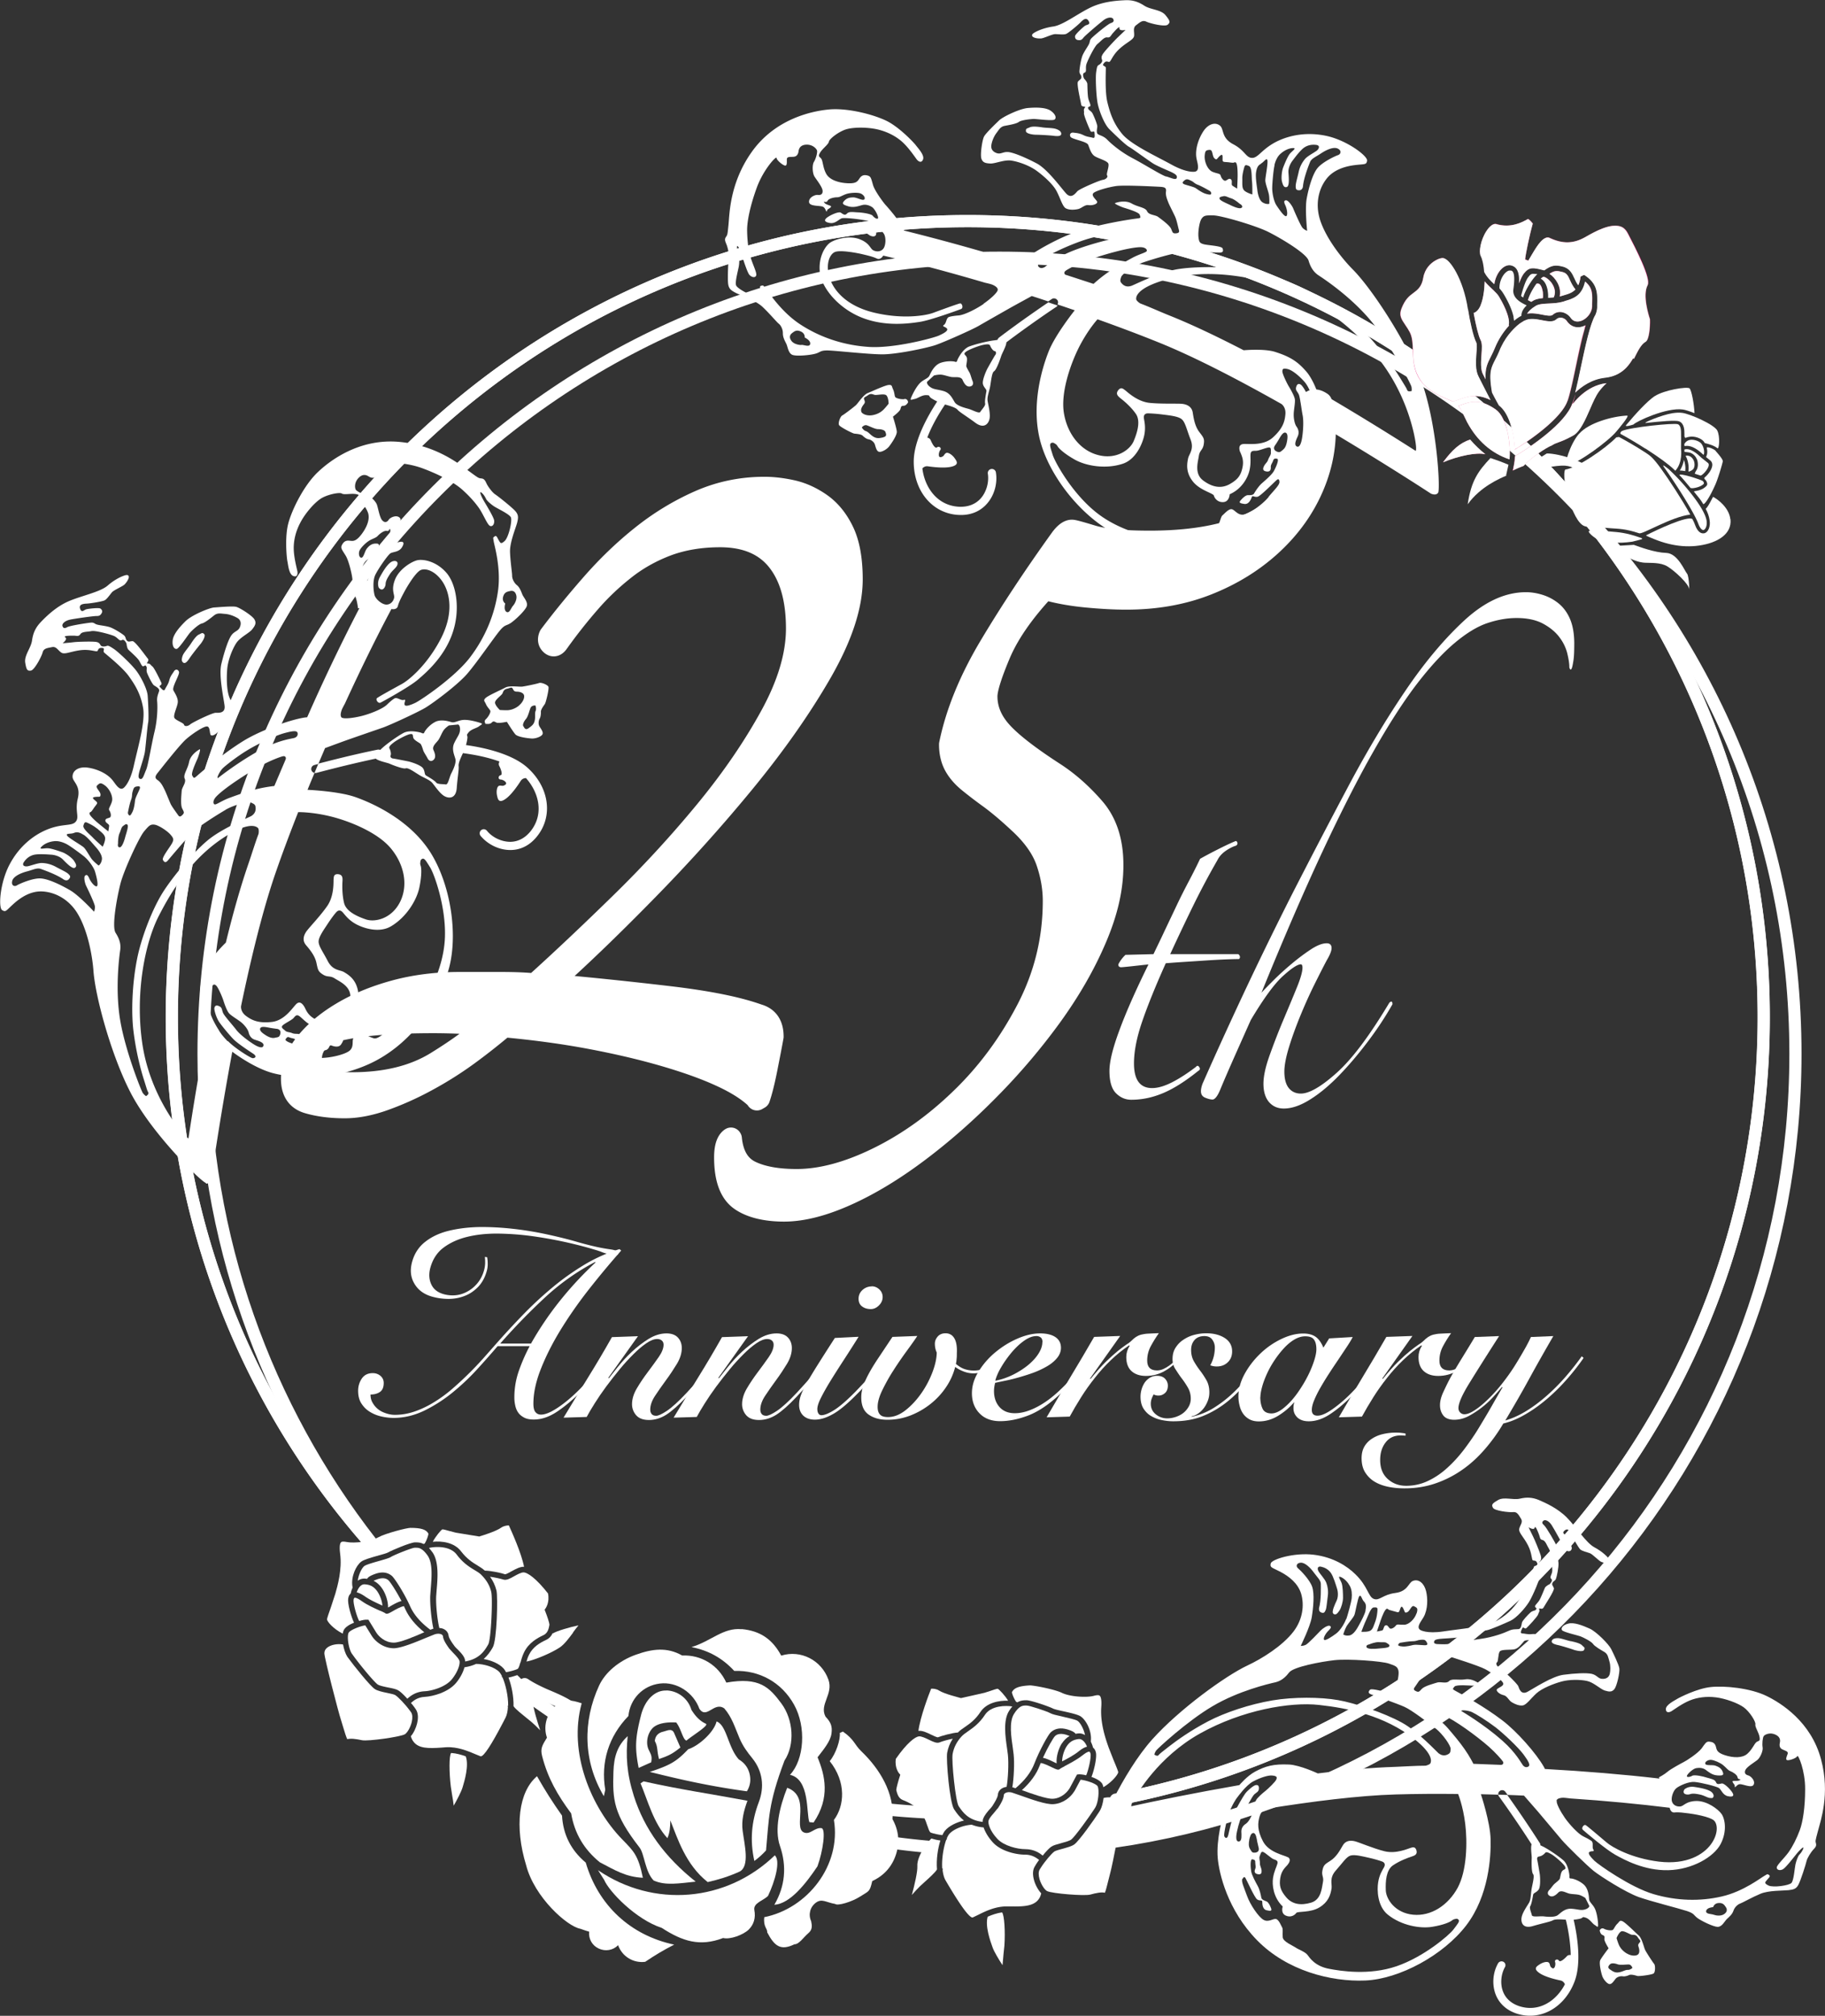 <svg id="_レイヤー_2" data-name="レイヤー 2" xmlns="http://www.w3.org/2000/svg" xmlns:xlink="http://www.w3.org/1999/xlink" viewBox="0 0 156.19 172.48"><rect x="0" y="0" width="156.19" height="172.48" fill="#333333" stroke="none"/><defs><linearGradient id="_新規グラデーションスウォッチ_11" data-name="新規グラデーションスウォッチ 11" x1="1904.76" y1="-173.59" x2="1907.87" y2="-173.59" gradientTransform="rotate(-22.76 1539.401 4350.892)" gradientUnits="userSpaceOnUse"><stop offset="0" stop-color="#e40069"/><stop offset="0" stop-color="#e51473"/><stop offset=".02" stop-color="#e8498e"/><stop offset=".03" stop-color="#ed85ad"/><stop offset=".05" stop-color="#eb75a1"/><stop offset=".08" stop-color="#e85388"/><stop offset=".19" stop-color="#e96192"/><stop offset=".39" stop-color="#ed85ad"/><stop offset=".6" stop-color="#ed85ad"/><stop offset=".72" stop-color="#eb75a1"/><stop offset=".93" stop-color="#e85388"/><stop offset=".95" stop-color="#ea6797"/><stop offset=".97" stop-color="#ed85ad"/><stop offset=".98" stop-color="#eb75a5"/><stop offset=".98" stop-color="#e94e91"/><stop offset="1" stop-color="#e50f70"/><stop offset="1" stop-color="#e40069"/></linearGradient><linearGradient id="_新規グラデーションスウォッチ_11-2" data-name="新規グラデーションスウォッチ 11" x1="1907.73" y1="-181.63" x2="1911.68" y2="-181.63" xlink:href="#_新規グラデーションスウォッチ_11"/><linearGradient id="_新規グラデーションスウォッチ_11-3" data-name="新規グラデーションスウォッチ 11" x1="1907.77" y1="-176.16" x2="1917.47" y2="-176.16" xlink:href="#_新規グラデーションスウォッチ_11"/><linearGradient id="_新規グラデーションスウォッチ_11-4" data-name="新規グラデーションスウォッチ 11" x1="1906.9" y1="-171.61" x2="1917.21" y2="-171.61" xlink:href="#_新規グラデーションスウォッチ_11"/><linearGradient id="_新規グラデーションスウォッチ_11-5" data-name="新規グラデーションスウォッチ 11" x1="1902.53" y1="-182.37" x2="1909.02" y2="-182.37" xlink:href="#_新規グラデーションスウォッチ_11"/><linearGradient id="_新規グラデーションスウォッチ_11-6" data-name="新規グラデーションスウォッチ 11" x1="1911.25" y1="-181.72" x2="1923.99" y2="-181.72" xlink:href="#_新規グラデーションスウォッチ_11"/><linearGradient id="_新規グラデーションスウォッチ_11-7" data-name="新規グラデーションスウォッチ 11" x1="1916.31" y1="-182.87" x2="1917.85" y2="-182.87" xlink:href="#_新規グラデーションスウォッチ_11"/><linearGradient id="_新規グラデーションスウォッチ_11-8" data-name="新規グラデーションスウォッチ 11" x1="1915.43" y1="-182.93" x2="1916.22" y2="-182.93" xlink:href="#_新規グラデーションスウォッチ_11"/><linearGradient id="_新規グラデーションスウォッチ_11-9" data-name="新規グラデーションスウォッチ 11" x1="1913.23" y1="-180.68" x2="1919.09" y2="-180.68" xlink:href="#_新規グラデーションスウォッチ_11"/><linearGradient id="_新規グラデーションスウォッチ_11-10" data-name="新規グラデーションスウォッチ 11" x1="1901.67" y1="-172.68" x2="1905.28" y2="-172.68" xlink:href="#_新規グラデーションスウォッチ_11"/><linearGradient id="_新規グラデーションスウォッチ_11-11" data-name="新規グラデーションスウォッチ 11" x1="1913.75" y1="-182.93" x2="1915.26" y2="-182.93" xlink:href="#_新規グラデーションスウォッチ_11"/><linearGradient id="_新規グラデーションスウォッチ_11-12" data-name="新規グラデーションスウォッチ 11" x1="1909.2" y1="-179.27" x2="1909.88" y2="-179.27" xlink:href="#_新規グラデーションスウォッチ_11"/><linearGradient id="_新規グラデーションスウォッチ_11-13" data-name="新規グラデーションスウォッチ 11" x1="1912.65" y1="-181.07" x2="1912.72" y2="-181.07" xlink:href="#_新規グラデーションスウォッチ_11"/><linearGradient id="_新規グラデーションスウォッチ_11-14" data-name="新規グラデーションスウォッチ 11" x1="1249.69" y1="-169.68" x2="1249.72" y2="-169.68" gradientTransform="scale(-1 1) rotate(22.76 38.51 -3490.868)" xlink:href="#_新規グラデーションスウォッチ_11"/><linearGradient id="_新規グラデーションスウォッチ_11-15" data-name="新規グラデーションスウォッチ 11" x1="1249.43" y1="-169.98" x2="1249.54" y2="-169.98" gradientTransform="scale(-1 1) rotate(22.76 38.51 -3490.868)" xlink:href="#_新規グラデーションスウォッチ_11"/><linearGradient id="_新規グラデーションスウォッチ_11-16" data-name="新規グラデーションスウォッチ 11" x1="1912.01" y1="-182.81" x2="1912.11" y2="-182.81" xlink:href="#_新規グラデーションスウォッチ_11"/><linearGradient id="_新規グラデーションスウォッチ_11-17" data-name="新規グラデーションスウォッチ 11" x1="1912.78" y1="-185.47" x2="1912.95" y2="-185.47" xlink:href="#_新規グラデーションスウォッチ_11"/><linearGradient id="_新規グラデーションスウォッチ_11-18" data-name="新規グラデーションスウォッチ 11" x1="1911.87" y1="-184.17" x2="1912.01" y2="-184.17" xlink:href="#_新規グラデーションスウォッチ_11"/><linearGradient id="_新規グラデーションスウォッチ_11-19" data-name="新規グラデーションスウォッチ 11" x1="1913.05" y1="-185.53" x2="1913.1" y2="-185.53" xlink:href="#_新規グラデーションスウォッチ_11"/><linearGradient id="_新規グラデーションスウォッチ_11-20" data-name="新規グラデーションスウォッチ 11" x1="1915.23" y1="-184.37" x2="1915.35" y2="-184.37" xlink:href="#_新規グラデーションスウォッチ_11"/><linearGradient id="_新規グラデーションスウォッチ_11-21" data-name="新規グラデーションスウォッチ 11" x1="1914.91" y1="-184.53" x2="1914.99" y2="-184.53" xlink:href="#_新規グラデーションスウォッチ_11"/><linearGradient id="_新規グラデーションスウォッチ_11-22" data-name="新規グラデーションスウォッチ 11" x1="1914.83" y1="-184.53" x2="1914.91" y2="-184.53" xlink:href="#_新規グラデーションスウォッチ_11"/><linearGradient id="_新規グラデーションスウォッチ_11-23" data-name="新規グラデーションスウォッチ 11" x1="1914.91" y1="-184.53" x2="1914.91" y2="-184.53" xlink:href="#_新規グラデーションスウォッチ_11"/><linearGradient id="_新規グラデーションスウォッチ_11-24" data-name="新規グラデーションスウォッチ 11" x1="1249.57" y1="-169.78" x2="1249.69" y2="-169.78" gradientTransform="scale(-1 1) rotate(22.76 38.51 -3490.868)" xlink:href="#_新規グラデーションスウォッチ_11"/><linearGradient id="_新規グラデーションスウォッチ_11-25" data-name="新規グラデーションスウォッチ 11" x1="1249.4" y1="-170.07" x2="1249.43" y2="-170.07" gradientTransform="scale(-1 1) rotate(22.76 38.51 -3490.868)" xlink:href="#_新規グラデーションスウォッチ_11"/><style>.cls-27,.cls-9{stroke-width:0}.cls-28{stroke-width:1.83px}.cls-28,.cls-29{stroke:#fff;stroke-linecap:round;stroke-linejoin:round}.cls-27,.cls-28{fill:#fff}.cls-29,.cls-9{fill:none}.cls-29{stroke-width:1.04px}</style></defs><g id="parts1"><g><path class="cls-27" d="M121.52 32.27c-1.34-3.37-4.19-7.65-5.73-9.2-.97-.98-2.34-2.72-2.83-4.31-.4-1.31-.11-2.56.53-3.41.59-.8 1.57-1.11 2.44-1.22.88-.11 1.02-.01 1.07-.39s-1.64-1.68-3.38-2.09c-1.74-.4-3.19-.06-4.12.35-1.46.65-1.78 1.51-2.33 1.51s-.61-.64-1.63-1.17c-1.02-.54-.78-1.27-1.11-1.57-.42-.37-1.04-.15-1.44.46-.37.56-.72 1.46-.6 2.26.06.39.35 1.11-.13 1.2 0 0-.64.14-1.99-.6-1.34-.74-3.48-1.71-4.24-2.64-.76-.93-1.03-1.79-1.26-2.72-.22-.93-.12-2.72-.13-2.92-.01-.2-.37-.13-.18-.38s.29-.15.45-.13.27-.55.9-1.12c.63-.58 1.21-.77 1.25-1.11s-.13-.68.17-.91c.31-.23.54-.47.87-.31.33.16 1.62.47 1.84.26.23-.2.21-.32-.19-.81-.4-.49-1.27-.46-1.81-.81-.54-.35-1.02-.5-1.65-.47-.63.03-1.82.09-2.91.6s-2.41 1.54-3.25 1.65c-.84.12-1.47.42-1.69.58-.22.17-.08.3.06.36.15.06.34.09.58.08.24 0 .95-.37 1.23-.37s.74.07.94-.02c.21-.09 1.01-.76 1.24-1 .23-.24.49-.44.68-.1.19.34-.16.29-.33.42-.18.13-.81.71-.83.86s.03.32.26.35.32-.03.46-.21 1.31-1.18 1.7-1.48c.39-.3.75-.28.84-.12.09.17.04.28-.21.36-.25.08-1.54 1.15-1.68 1.33-.14.17-.08.26-.19.48-.11.22-.35.54-.52.9-.17.37-.29 1.25-.29 1.45.01.2.16.26.17.45 0 .2-.15.21-.29.39-.14.18.23 1.68.27 1.96.04.28.46.1.31.28-.14.18-.04.27-.07.46s.47 1.36.56 1.53c.09.17.32-.07.34.13.01.2.08.52-.14.45-.23-.07-.5-.07-.83-.24-.33-.16-.6-.17-.83-.2s-.37.14-.25.36c.13.21 1.39.39 1.51.68.12.29.24.78.57.98.32.2 1.08.39 1.16.64.08.25-.2.87-.11 1 .1.13-.09.34-.37.38-.28.04-1.99.77-2.18.98-.19.21-.53.67-.97.17-.44-.49-1.58-2.06-2.49-2.55-.91-.48-1.87-.89-2.37-.97s-.69.21-1.07.08c-.37-.13-.49-.38-.46-.65s.18-.72.42-1.04c.24-.32.36-.57.72-.64.36-.07 1-.17 1.22-.34.22-.16 1.01-.25 1.29-.25.27 0 1.58.18 1.76.05.18-.13.1-.45-.32-.75-.43-.3-1.25-.3-1.96-.24s-2.14.75-2.46 1.06c-.32.31-1.14 1.09-1.29 1.38-.16.29-.34 1.56-.23 1.89.11.33.33.4.76.42.43.02 1.18-.34 1.8-.25s1.54.42 2.15.86c.61.44 1.44 1.18 1.74 1.78.31.59.49 1.28.77 1.44.29.16.72.14 1.05.07.32-.07.57-.39.91-.34s.84-.11.71-.33c-.13-.21-.52-.5-.29-.71.23-.2 1.24-.49 1.92-.59.68-.1 3.32.04 3.71.06.39.02.62.05.57.4s.1.68.21.97c.12.29.52 1.05.6 1.26.09.21.21.73.26.94.05.2.14.37-.18.41-.32.03-.31-.04-.45-.38-.15-.33-.86-.83-1.11-1.02-.25-.19-.8-.15-.95-.49-.15-.33-.77-.35-1.32-.66-.54-.31-1.24-.1-1.4-.04-.16.05.47.3.61.36.15.06 1.39.39 1.48.64.08.25.13.28-.2.32-.72.09-2.96.44-4.88 1.03-1.58.48-3.93 1.75-5 2.65l-.14.13a185.81 185.81 0 00-9.98-2.78l.09-.08s-.37-.4-.56-.75c-.19-.34-.89-1.15-1.06-1.33-.17-.18-.93-1.19-1.09-1.72-.16-.53-.17-.73-.43-.81-.26-.08-.5-.07-.69.18-.19.25-.23.51-1.05.47-.82-.04-1.56-.3-1.84-.81s-.28-1.06-.41-1.27c-.13-.21-.33-.16-.12-.53.21-.36.73-.72.76-.95s.87-.89 1.53-1.07c.65-.18 1.83-.17 2.66.03.83.2 1.56.58 2.12 1.09.55.51 1.07 1.29 1.2 1.46.13.18.42.37.55 0 .13-.37-.45-.97-.61-1.19-.16-.22-1.39-1.53-2.48-2.08-1.1-.55-3.36-1.15-4.99-.99-1.46.14-4.58.8-6.59 3.64-1.87 2.64-1.89 5.25-1.98 6.18-.09.93-.09.89-.23 1.1-.15.21-.02.43.06.64.09.21.24.82.19 1.12s-.11 1.86-.05 2.26c.06.4.24.54.67.76.44.22 1.67.63 2.26 1.18.59.55 1.22 1.31 1.4 1.45.18.14.36.48.35.83 0 .35.18.65.3.9s.16.8.53.94c.37.13 1.53.02 1.97-.11.45-.13.39-.3 1.14-.27.74.03 3.24.31 4.49.33 1.25.02 3.88-.54 4.62-.79.74-.25 3.12-1.31 3.68-1.63.55-.32 2.52-1.44 2.86-1.63.34-.19 1.53-.84 1.53-.84l.18-.1c.49.15.95.31 1.41.46.18-.12.29-.19.3-.2.16-.11.38-.06.49.1.07.11.07.25 0 .36.49.16.97.33 1.48.5 0 0-1.65 2.06-2.22 3.49-.57 1.43-1.63 4.83-.63 8.05 1 3.22 3.96 6.62 6.82 7.81 2.86 1.19 6.92 1.62 10.39-.03 3.47-1.64 5.3-4.47 5.88-5.68.74-1.57.88-3.75.88-3.75 5.12 3.02 9.28 5.74 9.35 5.79 0 0 .44.22.63-.07.2-.28-.09-6.2-1.59-9.98zM99.81 15.11c-.45-.14-1.88-1.05-2.91-1.59-1.02-.54-1.82-1.24-2.13-1.56-.31-.32-.61-.36-.79-.47-.18-.1-.09-.45-.07-.64s-.27-.86-.39-1.11c-.12-.25-.31-.28-.37-.41-.06-.13-.05-.16.11-.22.16-.05-.03-.35-.11-.64-.08-.29-.08-1.07-.09-1.27 0-.2-.28-.47-.28-.47s-.21-.42.03-.51c.24-.08.05-.38.18-.76.13-.37.69-1.51.95-1.71s.55-.59.82-.55.29-.15.48-.36.61-.7.57-.43.52.15.52.15l-.68.65c-.22.21-.96 1-1.2 1.32-.24.32-.18.44-.13.61.06.16-.17.37-.3.43-.12.06-.15.21-.21.64s0 1.96.13 2.64c.14.68.57 1.76.98 2.18.41.41 1.41 1.38 1.7 1.53.29.16 1.67 1.18 2.07 1.43.4.25 1.47.68 1.65.78.18.1.44.22.37.45-.07.22-.47 0-.92-.13zM68.58 29.52c-.24 0-.66-.09-.85-.36-.19-.26-.16-.49.06-.66.22-.17.39-.3.76-.13.37.17.32.51.32.51s.51.23.47.54-.52.08-.75.09zM84.19 26c-.61.42-1.62.94-2.14.99q-.51.04-.8.12c-.29.08-.23.51-.45.68-.22.16.06.13.23.31s-.21.4-.67.61c-.46.21-3.88 1.13-6.05.97-2.17-.15-4.15-.83-5.83-1.93-1.68-1.1-2.76-2.86-2.97-3.09-.2-.23-.16-.26-.36-.21-.2.05-.07.23.01.47.08.25.18.38-.3.43-.47.05-1.75-.64-1.86-.93-.12-.29.19-1.34.24-1.69s.04-.82-.02-.94c-.06-.13-.17-.46-.14-.69s.3.4.38.64c.08.25.48 1.56.68 1.78.2.22.51.27.58.04.07-.23-.33-.99-.51-1.64-.18-.65-.26-1.45-.27-2.23 0-.78.26-2.08.83-3.64s1.68-2.74 1.69-2.54c.01.19.47.58.69.65.22.07.19-.25.19-.52 0-.28.34-.19.62-.23.28-.04.36-.3.38-.45s.08-.54.63-.58c.55-.04.89.32.95.49.06.16-.1.73-.26.98s-.14.96.05 1.26c.19.3.66.88.69 1.2.03.32-.18.4-.41.37s-.77.2-.75.6c.02.4.93.29 1.19.41.26.12.27.55.34.36.06-.19.14-.14.32-.31.18-.17-.37-.17-.53-.39-.17-.22.15.06.26-.16.11-.22.59-.31.83-.31s.45-.17.78-.28c.33-.11.92-.14 1.18-.06.27.08.49.38.36.52-.14.14-.6-.16-.92-.17-.31 0-.55.04-.78.28-.23.24-.17.33.32.48.49.15.9-.03 1.19-.1.28-.08.59 0 .84.16.25.15.56.78.53.94s-.31 0-.45-.18c-.13-.18-.94-.29-1.29-.3-.35-.01-.73-.1-.92.1-.19.21-.36.03-.54-.08-.18-.1-.85.19-1.16.42-.31.23-.21.4.25.47s.75-.32 1-.4c.25-.08 1.75.09 2.28.24.53.16 1.14.79 1.33 1.09s.17 1-.06 1.28c-.24.28-.62.26-.88.11-.25-.15-.3-.63-1.19-.95-.89-.32-2.04.02-2.47.31-.43.29-1.04 1.26-.88 2.58.17 1.32 1.6 3.05 3.6 3.84s4.04.5 4.96.36c.92-.14 3.32-1.02 3.53-1.1.21-.09.08-.5-.09-.48-.16.02-1.69.58-2.31.81-.62.23-2.59.57-5.05-.02s-3.52-1.99-3.83-3.05c-.32-1.06 0-1.92.46-2.13.46-.21 1.94.08 2.36.18.42.1.91.21 1.24.37.33.16.55-.25.55-.25 2.66.62 5.65 1.42 8.71 2.32 0 0 .46.1.61.16.15.06.51.23.48.46s-.62.77-1.23 1.19zm24.88-11.87c.09-.38.26-.75.53-.98.27-.24.65-.46 1.04-.48.4-.02-.08.26-.27.51s-.43.84-.56 1.17c-.12.34-.17.92-.09 1.2.08.29.16.53.41.45.25-.08.16-.88.14-1.23-.03-.36.15-.76.34-1.01.19-.25.68-.92 1.03-1.15.34-.22.7-.25 1.01-.21s.27.27.09.45c-.18.17-.81.47-1.05.75-.23.28-.45.64-.55 1.14-.11.49-.25.94-.25 1.18s.03.36.3.36c.28 0 .32-.31.32-.31.06-.74.49-1.81.61-2.11.12-.3.5-.44.93-.73.43-.29 1.06-.59 1.43-.42.36.17.28.47.04.56-.25.08-1.34.59-1.77 1.12-.43.53-.76 1.73-.92 2.61-.16.88.04 2.75.04 2.75s-.22-.07-.39-.25-.73-1.48-.81-1.68c-.09-.21-.41-.69-.61-.68-.2.01-.18.17-.06.42.12.25.24.78.1.92-.14.14-.59-.51-.85-.9s-.38-1.15-.37-1.5c0-.35.1-1.55.2-1.93zm-1.16-.13c.25-.12.47-.52.55-.31.09.21-.17 1.46-.17 1.74 0 .27.23.86.3 1.18.07.32.04.83.04.83s-.24.08-.57-.12c-.32-.2-.43-.81-.46-1.12-.06-.44-.16-1.08-.1-1.46s.16-.6.42-.72zm-1.42.31c.07-.23.15-.21.41-.1.26.12.21.97.25 1.29s.03 1.14.03 1.14-.56-.16-.73-.38c-.17-.22-.12-.53-.13-1.03 0-.28.1-.69.17-.92zm-.22 3.45c-.14.18-.77-.11-.99-.22-.22-.11-.85-.36-.9-.52-.06-.16.1-.18.31-.23.2-.05.38.09.68.18s.72.46.72.46.33.16.19.34zm-2.74-4.93c.28-.04.2.54.41.72.21.19.19.03.46-.21s.23.03.23.31c0 .27.13.18.63.25s.28-.04.47-.01.19.85.19 1.16c0 .31-.04 1.09-.04 1.09s-.25-.15-.4-.25c-.14-.1.02-.39-.12-.53-.14-.14-.27 0-.44.09-.17.09-.4-.21-.45-.42-.05-.2-.29-.16-.7-.33s-.7-.84-.67-1.35c.03-.51.15-.49.43-.53zm-2.26 2.89c-.1-.09-.05-.16.12-.3.18-.13.29-.08.54.04.26.12.28.24.61.36.33.13.95.49.95.49s.15.06.17.22c.01.16-.14.14-.44.06-.3-.08-.66-.33-.87-.48-.21-.15-.97-.29-1.08-.39zm-.1 5.9c.71-.06 2.9-.02 3.21-.01.31 0 .33-.15.25-.36-.09-.21-1.26-.26-1.6-.35-.34-.09-.41-.18-.46-.61-.05-.44.07-1.28.26-1.57.2-.29.36-.3 1.02-.29.66.01 3.59.86 4.69 1.41 1.1.55 3.26 1.84 3.45 2.45.1.34.3.9.84 1.26.54.35 2.86 1.9 4.56 3.98 1.7 2.08 3.35 5.33 3.4 5.54.05.2.02.39.02.39-.12.02-.32.07-.38-.09s-.19-.36-.6-1.03c-.45-.73-1.32-2.03-2.53-3.38-1.12-1.24-2.98-2.73-4.79-3.78-1.64-.94-3.94-1.78-5.54-2.07-1.42-.26-4.25-.37-6.1-.09-1.6.24-3.8 1.36-4.05 1.44-.25.08-.52.08-.76-.15-.24-.23-.19-.34-.11-.6.08-.27 1.08-.98 1.9-1.26.82-.28 2.58-.81 3.3-.86zm4.97 17.04c.08.25.34.64.2 1.32s-.38 1.04-1.11 1.45c-.72.4-1.49.26-2.26-.32-.78-.58-.44-1.59-.37-2.09s.34-.5.42-1-.03-.59-.39-1.07c-.36-.48-.47-1.12-.55-1.64-.08-.52-.49-.7-.87-.75s-1.76.02-2.84-.09c-1.08-.12-1.93-.98-2.08-1.08-.14-.1-.34-.32-.59 0-.24.32-.03.5.21.7.25.19.88.71 1.3 1.32.42.61.13 1.58-.18 2.32-.3.74-1.48 1.63-3.07 1.2-1.58-.42-2.66-1.91-2.92-3.67-.25-1.76.6-4.18 1.35-5.64.76-1.46 1.54-2.3 1.54-2.3 1.85.66 3.63 1.33 5.26 1.99 3.1 1.25 6.87 3.22 10.47 5.25 0 0 .4.25.35.87-.05.62-.21 1.22-1.07 2-.86.78-2.23.5-2.59.57-.36.07-.3.43-.22.67zM89.37 22.87c-.17.09-.37.1-.5-.07-.13-.18.1-.42.79-.87.69-.45 2.28-1.12 3.22-1.42.94-.3 2.11-.52 2.47-.55.36-.03 1.04.15.9.25 0 0-2.29.42-4.36 1.22-1.57.61-2.35 1.35-2.51 1.44zm1.86.66c-.15-.06-.2-.23-.03-.36s.85-.5 1.6-.79c1.41-.54 3.81-1.22 4.8-1.23.37 0 .57.16.55.31s-.63.26-1.31.64c-.68.37-1.4.78-2.05 1.23-.65.45-1.2.96-1.2.96l-2.36-.77zm17.34 19c-.52.63-1.61 1.41-2.13 1.5-.52.08-.76-.42-1.03-.46s-.65.42-.78.52c-.13.1-.18.44-.35.81-.17.37-1.11.39-1.4.46-.28.08-.95.06-1.25.25-.3.19-1.01.72-2.27.5-1-.17-3.59-.67-5.62-2.33-2.04-1.66-3.46-4.25-3.65-4.87-.19-.61-.3-.9-.13-1 .17-.09.31.04.31.04s.15.06.24.23.54.62 1.48 1.15c.94.53 2.62.84 4.1.35 1.15-.38 1.7-1.76 1.84-2.44.14-.68.01-1.17-.03-1.45s.1-.42.34-.42c.23 0 .74.03 1.28.1s1.27.14 1.59.38c.32.24.43.84.77 1.72.35.87-.12 1.27-.2 1.66-.13.61-.15 1.26.42 1.98.6.75 1.74.99 1.79 1.2.05.2.31.59.82.55.51-.04.53-.67.53-.67 1.09-.47 1.59-1.5 1.71-2.11.13-.61.04-1.09.08-1.36s.23-.24.47-.25c.24 0 .78-.24 1.06-.28.28-.04.19.26.21.46 0 .2-.17.37-.24.59-.07.22-.24.32-.35.54-.11.22-.13.41.21.46s.38-.18.37-.38c-.01-.2.13-.34.19-.52.07-.19.11-.22.34-.19s-.11.77-.27 1.06c-.16.29-.7.76-1.01 1.03-.31.27-.57.7-.68.88-.1.18-.41.14-.57.15-.16.02-.39.22-.57.43-.19.21-.08.26.31.32.38.05.56-.39.63-.58.06-.19.23.03.51-.04.28-.08 1.48-1.32 1.65-1.45q.18-.13.21.15c.04.28-.41.68-.93 1.31zm1.24-4.05c-.22.17-.27.27-.53.16s-.31-.32-.16-.53c0 0 .15-.21.3-.47.15-.25.37-.69.6-.62.23.07.17.49.13.72s-.12.57-.34.73zm2.59-.3c-.1.14-.39.26-.32-.24.03-.23.22-1.53.17-2.05-.04-.51-.21-1.56-.31-1.92-.1-.37-.45-.96-.63-1.07-.18-.1-.31-.04-.38.22-.08.27.1.37.22.62s.24 1.33.33 1.77c.09.44.07 1.18-.03 1.88s-.29.94-.5.79c-.22-.15 0-.59.13-.88.12-.3.04-.58-.12-.8-.16-.22-.25-.7-.24-1.05 0-.35.14-1 .1-1.28-.04-.28-.35-.83-.51-1.09-.16-.26-.55-1.06-.56-1.29 0-.24.08-.3.46-.21s.98.57 1.45 1.11c.47.54.81 1.76.81 1.76s.15.33.22 1.21c.07.87-.19 2.4-.28 2.54zm8.76.4c-1.86-1.19-4.96-3.13-8.47-5.17 0 0-.36-1.01-.9-1.63-.71-.81-1.31-1.24-2.66-1.67-.94-.3-2.69-.14-2.69-.14-2.19-1.13-4.35-2.17-6.32-2.96-.83-.33-1.65-.71-2.54-1.05 0 0-.32-.2-.34-.36-.02-.16 0-.86 2.1-1.54 3.3-1.07 6.62-.54 9.15.09 2.53.63 6.33 2.82 9.15 6.12 2.82 3.3 3.45 7.11 3.52 7.67.08.56 0 .64 0 .64z"/><path class="cls-27" d="M89.22 10.9c-.34-.05-.85-.12-1.1 0-.25.12-.32.07-.32.31s.62.32.9.32c.27 0 1.17.05 1.47.09s.58.04.64-.1c.06-.15-.08-.29-.08-.29s-.14-.14-.4-.21c-.27-.08-.77-.07-1.12-.12zm-16.81 8.83c.25.15.63.01 1.09.08s.68.14.86.28c.17.14.7.3.62-.23 0 0-.18-.42-.78-.54-.61-.13-1.11-.2-1.47-.13-.36.07-.56.39-.31.54zm4.99 14.42c-.28.04-.73-.07-.79-.19-.06-.13-.06-.4-.18-.65s-.06-.4-.38-.37c-.32.03-1.41.54-1.78.69-.37.14-.83.86-1.01 1.03-.18.17-1.01.8-1.18.89-.17.09-.37.65-.27.82.09.17 1.15.71 1.3.73s.58.04.72.18c.14.14.35.29.51.31s.44.18.53.43c.08.25.15.61.38.64s.66-.22.85-.47c.19-.25.69-.96.65-1.28-.03-.32-.33-1.26-.33-1.26s.57-.43.63-.62c.07-.19.04-.31.28-.31.24 0 .39-.3.39-.3s-.03-.32-.31-.28zm-3.68 1.08c-.09-.21.07-.46.21-.64.14-.17.08-.26.02-.43-.05-.16.1-.18.33-.34.22-.17.37-.1.55-.04.19.07.88-.15 1.05.07.17.22.17.69.17.69s-.19.25-.38.45c-.19.21-.5.44-.98.53-.48.09-.89-.09-.98-.29zm1.88 2.19c-.32.07-.53.12-.82-.04-.29-.16-.45-.42-.67-.49-.23-.07-.35-.32-.35-.32s.19-.25.42-.18c.23.07.7.33.97.33.28 0 .58.08.63.25.06.16.14.37-.18.44zm9.88-8.51a.44.44 0 00-.12.18c-.08 0-.16.02-.24.03-.48.05-1.53.29-2.15.52-.62.22-1.03 1.15-1.03 1.15s-.03.23-.18.17-.73-.1-1.27.09c-.54.2-.82.82-.94 1.08-.12.26-.48.32-.8.63-.32.31-.65.96-.77 1.26-.12.3.05.16.3.12s.6-.34.99-.33c.39.01.15.06.43.26.14.09.33.2.51.28-.83 1.27-2.01 3.38-2.01 5.15 0 2.54 1.62 4.46 3.86 4.56 1.23.06 1.98-.48 2.39-.94.64-.71.94-1.75.78-2.72a.35.35 0 00-.69.11c.12.75-.12 1.59-.61 2.14-.45.5-1.08.74-1.84.71-1.87-.09-2.95-1.64-3.15-3.28.11-.12.27-.21.47-.18.3.04 1.42.2 2.07.02.65-.18.38-.49.19-.76-.2-.26-.56-.51-.73-.38-.18.13-.12.26-.4.33-.28.08-.21-.42-.07-.6.14-.17-.1-.37-.28-.23-.18.13-.42-.34-.54-.62-.06-.13-.17-.19-.29-.22.33-.86.84-1.82 1.52-2.83.32.09.9.25 1.06.44.2.23.75.54 1.53 1.12.78.58 1.17.05 1.23-.41s-.14-1.2-.18-1.48.09-.65.19-1.07c.1-.42.15-1.31.36-1.44.22-.12.55-1.1.62-1.32.07-.22.43-.84.44-1.15v-.01c2.09-1.58 4.24-3.02 4.27-3.03.05-.03.08-.08.11-.12-.26-.09-.53-.18-.79-.27-.69.47-2.52 1.72-4.25 3.04zm-.3 1.46c-.1.14-.57.98-.67 1.16-.1.18-.46.99-.39 1.32.07.32.33.44.3.63s-.16.84-.11 1.04c.05.2-.31.54-.41.72-.1.18-.68-.17-1.02-.26-.34-.09-.98-.26-1.17-.56-.19-.3-.39-.8-.96-.96-.56-.16-.84-.12-1.16-.36-.32-.24-.25-.43-.25-.43l.59-.54s.37-.1.64-.07.6.16.87.2.8-.08.94.25c.15.34.34.6.63.56.28-.04.31-.27.22-.48-.09-.21-.16-.53-.25-.7-.1-.17-.25-.43-.28-.55-.02-.12.12-.57.03-.78-.09-.21-.32-.24-.09-.44s1.14-.54 1.5-.61c.36-.07.56-.08.61.09.06.16.25.43.37.44s.17.18.07.32zm-67.56 70.9c.35.04.47-.43.47-.43.01-.09.7-5 1.79-10.85 0 0 1.74 1.34 3.4 1.81 1.29.36 4.63.85 8.15-.69 3.52-1.53 5.88-4.87 6.86-7.81.98-2.93.37-7.4-1.4-10.28-1.77-2.87-5.03-4.31-6.48-4.82-1.45-.51-4.09-.62-4.09-.62.2-.5.4-.97.6-1.45a.333.333 0 01-.27-.24c-.05-.19.06-.38.25-.43 0 0 .13-.04.34-.09.19-.44.38-.89.58-1.36l.19-.07s1.27-.47 1.64-.6c.36-.13 2.5-.87 3.11-1.08.6-.21 2.97-1.3 3.64-1.7.67-.4 2.83-2 3.63-2.96.81-.95 2.24-3.03 2.71-3.6.47-.58.56-.43.95-.68.39-.25 1.23-1.05 1.38-1.42.15-.37-.25-.76-.36-1.02-.11-.26-.21-.6-.48-.82-.27-.22-.41-.59-.4-.81 0-.23-.15-1.2-.18-2.01-.03-.81.47-2.01.6-2.48.12-.47.13-.7-.13-1.01-.26-.31-1.48-1.28-1.74-1.45s-.62-.68-.72-.89c-.1-.2-.18-.44-.44-.47-.26-.03-.23 0-.98-.55-.76-.54-2.74-2.24-5.96-2.57-3.46-.36-6.01 1.56-7.07 2.57-1.19 1.12-2.23 3.22-2.54 4.41-.31 1.19-.13 2.97-.07 3.24s.12 1.09.49 1.24c.37.15.4-.2.36-.41-.04-.21-.29-1.12-.31-1.87-.02-.75.17-1.55.58-2.31.4-.76 1.16-1.65 1.73-2.02.57-.37 1.62-.57 1.81-.44s.8-.03 1.22.05c.41.08.24.2.32.44.08.24.49.6.69 1.14.2.54-.09 1.28-.6 1.92-.51.64-.74.49-1.05.48-.31-.02-.47.16-.59.4-.11.25.03.39.32.86.3.47.56 1.7.58 1.95.03.25.17 1.31.3 1.67.13.36.19.91.19.91l.12-.02a165.16 165.16 0 00-4.47 9.34l-.19.02c-1.38.21-3.89 1.15-5.29 2.02-1.71 1.06-3.44 2.53-3.98 3-.25.22-.25.17-.38-.06-.13-.22.44-1.38.49-1.53.05-.15.28-.79.13-.7-.15.09-.77.47-.89 1.09-.12.61-.53 1.09-.37 1.42.15.33-.24.72-.26 1.04-.02.31-.12 1.17.04 1.5.16.33.22.37-.01.59-.23.22-.3.03-.42-.13-.12-.17-.44-.61-.54-.81-.1-.2-.41-1.01-.55-1.28-.14-.28-.3-.61-.59-.8s-.17-.39.08-.69c.24-.3 1.87-2.39 2.4-2.83.52-.45 1.4-1.03 1.71-1.06.3-.04.26.45.34.68.08.24.53-.03.72-.32s.59-.27.86-.46c.27-.2.56-.51.63-.84.07-.32-.33-.91-.58-1.53-.25-.62-.26-1.74-.19-2.48s.43-1.66.77-2.18c.34-.52 1.11-.85 1.37-1.19.27-.34.36-.55.18-.85-.17-.3-1.25-1-1.57-1.07-.32-.07-1.45.03-1.89.06-.44.04-1.91.66-2.42 1.16-.51.5-1.05 1.12-1.11 1.64-.06.52.14.78.35.74.21-.05.93-1.15 1.11-1.36.18-.21.76-.75 1.03-.81.27-.06.77-.47 1.06-.7.29-.23.56-.15.95-.12.4.03.83.22 1.06.36s.34.41.19.77c-.15.37-.49.33-.76.75s-.59 1.42-.83 2.42c-.23 1 .2 2.9.28 3.55.08.66-.49.61-.77.61s-1.96.81-2.17.99c-.21.18-.49.19-.53.03-.03-.16-.69-.36-.82-.58-.13-.22.23-.92.28-1.29.06-.38-.22-.79-.37-1.07-.14-.28.55-1.35.48-1.58-.08-.24-.31-.25-.43-.05s-.31.4-.4.76c-.09.36-.27.56-.37.78-.1.22-.29-.05-.43-.19s.19-.15.13-.34c-.07-.18-.62-1.32-.78-1.43s-.16-.24-.39-.25c-.23 0 .18-.21 0-.42s-1.07-1.48-1.3-1.49c-.23 0-.34.1-.48-.04-.14-.14-.09-.29-.23-.43s-.89-.62-1.28-.74c-.39-.11-.79-.14-1.02-.2-.24-.06-.26-.17-.48-.18-.23 0-1.88.26-2.1.39-.23.13-.34.1-.41-.08-.07-.18.16-.45.64-.56.48-.1 2.01-.31 2.23-.31.22 0 .33-.01.46-.21s.04-.34-.09-.43-.98.01-1.19.06c-.21.05-.4.34-.54-.03-.13-.36.19-.43.52-.45.33-.01 1.36-.18 1.57-.28.2-.1.46-.49.64-.7.18-.2.93-.5 1.09-.68.16-.17.26-.34.32-.49.05-.15.04-.34-.23-.29-.27.06-.91.33-1.55.89s-2.28.88-3.38 1.36c-1.1.49-1.93 1.33-2.37 1.79-.43.46-.64.92-.73 1.56-.09.64-.68 1.27-.58 1.89.1.62.18.72.48.68.3-.03.92-1.2 1.01-1.56.09-.36.43-.37.8-.45.37-.08.51.28.8.47s.82-.11 1.66-.21c.85-.1 1.36.19 1.44.06s.08-.27.39-.25c.31.02.03.25.17.39s1.55 1.24 2.11 2.02c.56.78 1.03 1.55 1.23 2.74.2 1.19-.47 3.44-.8 4.93-.33 1.5-.86 1.89-.86 1.89-.38.31-.73-.39-.99-.69-.52-.62-1.44-.95-2.1-1.04-.72-.1-1.3.22-1.29.78 0 .44.72.74.45 1.86-.27 1.12.17 1.59-.19 2-.36.41-1.21.09-2.67.76-.93.43-2.13 1.29-2.97 2.87-.84 1.58-.98 3.71-.65 3.92s.34.04 1-.55c.66-.59 1.53-1.12 2.52-1.04 1.06.08 2.19.68 2.91 1.84.88 1.42 1.29 3.6 1.39 4.97.16 2.18 1.5 7.15 3.16 10.37 1.86 3.61 6.13 7.72 6.47 7.76zM12 66.66c-.22-.1-.13-.36-.09-.57.04-.2.42-1.29.49-1.76.07-.46.21-2.17.28-2.5.07-.32 0-1.71-.04-2.29-.04-.58-.57-1.62-.99-2.17-.43-.56-1.55-1.61-1.9-1.84s-.49-.32-.62-.26c-.13.05-.43.09-.52-.06-.09-.15-.14-.28-.54-.3-.4-.03-1.48 0-1.78.04s-.93.09-.93.09.46-.35.23-.5.42-.15.7-.15c.28 0 .44.1.59-.13s.63-.19.95-.26 1.54.26 1.91.41c.36.15.47.49.69.36.23-.13.4.31.4.31s.03.39.17.52c.14.14.73.66.89.9.16.25.26.59.41.5.15-.09.18-.07.24.06s-.05.29.06.55c.11.26.42.92.58 1.03s.48.26.44.47c-.04.2-.21.46-.17.9.04.44.04 1.5-.23 2.62s-.53 2.8-.71 3.23c-.19.43-.29.88-.51.78zm31.34-14.31c-.26-.17-.1-.71-.1-.71s-.29-.19-.18-.58c.11-.39.33-.43.6-.49.27-.06.46.07.53.39s-.13.7-.29.88c-.16.17-.3.68-.56.51zm-14.07 9.07c-.2-.13-.08-.51-.03-.66.05-.15.28-.56.28-.56 1.33-2.9 2.69-5.67 3.98-8.09 0 0 .45.11.55-.25.09-.36.33-.8.53-1.18.2-.38.96-1.69 1.42-1.9.46-.21 1.31.11 1.91 1.05.59.94.96 2.65-.22 4.89-1.18 2.24-2.73 3.5-3.31 3.81-.58.32-2.01 1.1-2.12 1.21-.13.12.1.48.31.38.2-.1 2.44-1.33 3.15-1.93.71-.6 2.28-1.94 2.99-3.97.72-2.03.36-4.25-.53-5.24-.88-.99-2.02-1.17-2.52-1.03-.5.14-1.52.77-1.86 1.66-.34.88-.02 1.24-.07 1.53-.05.29-.29.59-.66.59-.37 0-.91-.45-1.01-.8s-.18-1.22.05-1.72c.23-.5 1.09-1.74 1.31-1.87.22-.13.71-.1.96-.48s.19-.57-.19-.49c-.38.08-1.04.39-1.08.59-.04.21-.02.45-.3.46-.28 0-.46.35-.68.62-.22.27-.67.95-.62 1.17.05.21-.03.54-.16.45s-.41-.73-.35-1.02c.05-.29.19-.57.43-.74.24-.16.65-.36.86-.83.21-.47.19-.57-.15-.56-.33.01-.53.17-.73.41-.2.24-.28.79-.48.8-.19.01-.27-.36-.16-.61.11-.25.53-.67.83-.85.3-.18.57-.23.73-.41.16-.17.54-.48.78-.42s.23-.36.29-.09c.06.27-.3.68-.06.66.25-.03.26-.11.44-.04s-.13-.23-.05-.49c.09-.27.77-.89.48-1.17-.28-.28-.82-.02-.94.17s-.33.3-.55.06c-.22-.23-.34-.96-.45-1.31-.1-.34-.62-.82-.91-.87-.29-.05-.82-.3-.91-.45-.09-.15-.14-.64.26-1.03.39-.39.72-.18.85-.1s.38.2.59.01c.21-.18.37-.5.58-.32.21.18.42.41.52.2.1-.22.11-.81-.03-.95-.14-.14 1.47-.2 3.02.39 1.56.59 2.7 1.25 3.29 1.77.59.52 1.13 1.11 1.51 1.67.37.57.68 1.37.9 1.46.22.09.39-.17.35-.47-.04-.3-.76-1.46-.89-1.69-.13-.22-.43-.83-.23-.71s.37.43.43.56c.05.13.4.45.69.64s1.29.65 1.43.93c.14.28-.18 1.69-.52 2.02-.35.33-.38.16-.52-.06-.13-.22-.18-.44-.35-.32-.17.12-.12.11-.08.41.04.3.65 2.27.37 4.26-.28 1.99-1.07 3.93-2.38 5.66-1.31 1.73-4.26 3.71-4.72 3.92-.46.21-.88.35-.9.11-.02-.25.19-.43-.08-.37s-.56-.28-.81-.11q-.25.16-.62.52c-.37.36-1.43.78-2.15.96-.72.18-1.51.27-1.71.14zM7.25 73.33c.27.22.76.82.89 1.27s.32 1.22.12 1.24c-.19.01-.51-.42-.62-.68-.11-.26-.22-.37-.36-.23-.14.14 0 .7.11.9.1.2.71 1.47.73 1.72.02.25-.07.46-.07.46s-1.27-1.38-2.04-1.83c-.77-.45-1.89-1-2.57-1.02-.68-.02-1.78.46-2 .6-.22.13-.5 0-.39-.4.11-.39.76-.67 1.26-.8s.85-.32 1.16-.22c.3.11 1.39.49 1.99.92 0 0 .26.17.44-.04.18-.21.1-.3-.07-.46-.18-.16-.61-.35-1.05-.59-.44-.24-.85-.32-1.22-.33-.36 0-1.01.27-1.25.29-.25.02-.44-.1-.27-.36s.43-.51.82-.62c.4-.11 1.23-.04 1.54-.02.31.02.73.15.98.41.25.25.8.84 1.02.71.22-.13.09-.35-.07-.6-.16-.24-.63-.59-.97-.72-.33-.12-.94-.33-1.25-.35-.31-.02-.84.15-.56-.13.27-.28.69-.43 1.05-.47.35-.05.74.06 1.09.24.35.18 1.31.9 1.58 1.12zm-.1-1.91c.33.21.74.71 1.03 1.04.21.23.6.71.54 1.09-.06.38-.28.51-.28.51s-.4-.31-.6-.57c-.2-.27-.48-.82-.69-1-.2-.18-1.32-.81-1.42-1.01-.1-.2.34-.1.6-.21.26-.11.49-.05.82.16zm1.14-.55c.38.34.64.51.7.78.06.27-.2.8-.2.8s-.62-.54-.84-.78-.89-.76-.81-1.03c.08-.27.13-.34.34-.24.22.1.59.29.8.48zm1.81 1.27s0-.56.13-.84.14-.51.31-.63c.17-.12.29-.23.38-.08.09.15-.14.79-.2 1.02-.06.24-.26.9-.48.89-.23 0-.13-.36-.13-.36zM9 67.22c.4.31.71.97.57 1.39-.13.42-.32.57-.21.74.12.17.2.54.02.61-.18.07-.38.08-.36.27.01.19.34.27.32.44-.02.18-.07.47-.07.47s-.61-.49-.85-.69c-.24-.2-.86-.74-.75-.9s.04.07.32-.35.43-.46.23-.64c-.21-.18-.43-.33-.08-.37.35-.05.46.07.46-.21s-.49-.6-.28-.78c.21-.19.28-.28.68.02zm2.56 1.25c-.03.26-.08.69-.21.97-.14.28-.22.41-.33.29-.11-.12-.06-.27-.06-.27s.13-.7.26-1.03c.12-.33.05-.43.13-.7.08-.27.11-.39.33-.43.21-.04.3-.03.3.1 0 .14-.39.81-.42 1.07zm7.74.82c.75-.44 1.95-.72 2.2-.61.25.12.37.15.38.48.01.33-.17.54-.39.67s-2.51 1.05-3.75 2.1c-1.42 1.2-3.21 3.41-3.94 4.65-.83 1.4-1.72 3.68-2.08 5.53-.4 2.05-.5 4.43-.3 6.09.22 1.8.62 3.31.88 4.13.24.75.29.98.38 1.12.09.15-.08.27-.18.34 0 0-.16-.1-.28-.27-.12-.17-1.48-3.55-1.93-6.2-.45-2.65-.09-5.42 0-6.05.09-.64-.21-1.16-.4-1.46-.34-.55.12-3.02.42-4.21.31-1.19 1.6-3.96 2.02-4.46.43-.51.54-.62.89-.58.34.04 1.06.51 1.35.83.29.33.32.44.16.75s-.89 1.22-.79 1.43c.1.2.23.29.43.05.2-.24 1.61-1.91 2.12-2.41.51-.5 2.07-1.48 2.82-1.92zm6.1 16.58c-.29.23-.98 1.44-2.13 1.57-1.15.13-1.71-.14-2.21-.51s-.43-.84-.43-.84c.84-4.04 1.84-8.17 2.93-11.33.57-1.66 1.24-3.44 1.96-5.27 0 0 1.15-.03 2.75.36s3.98 1.34 5.14 2.69c1.15 1.35 1.56 3.14.84 4.61-.72 1.47-2.17 1.78-2.93 1.52-.76-.26-1.69-.68-1.87-1.4-.18-.72-.16-1.54-.14-1.85.02-.31.01-.59-.38-.62-.4-.03-.36.28-.38.45-.02.18.07 1.39-.55 2.28-.62.89-1.59 1.88-1.8 2.2s-.35.75 0 1.15c.34.4.75.9.88 1.5.13.59.13.73.55 1s.6.07 1.02.34 1.41.68 1.33 1.65c-.07.97-.47 1.64-1.25 1.92s-1.21.23-1.82-.12c-.61-.35-.73-.8-.86-1.02-.13-.22-.36-.51-.65-.28zm-2.95-21.79c-1.97 1.04-3.79 2.49-3.79 2.49-.16.04.15-.59.41-.84s1.19-.98 2.04-1.5c.84-.52 2.39-1.27 3.19-1.49.79-.22 1.12-.24 1.17-.02.04.22-.09.36-.28.42-.18.06-1.25.16-2.74.94zm1.04 3.17s-.75.08-1.52.27-1.55.46-2.28.73c-.73.26-1.21.65-1.34.57s-.12-.34.12-.62c.66-.73 2.75-2.09 4.08-2.8.71-.37 1.43-.64 1.65-.69s.3.1.25.26l-.97 2.28zm2.28 23.11q-.19-.21.03-.26c.21-.05 1.93-.13 2.18-.29.25-.16.19-.43.37-.36s.64.23.85-.1.24-.44-.04-.44c-.28 0-.58.04-.7.15-.12.11-.28.37-.49.33-.21-.04-.7-.13-1.11-.07-.41.06-1.12.15-1.44.08-.32-.07-1.1-.3-.97-.49s.18-.21.36-.13c.18.07.38.06.52.2s.34.26.53-.03.03-.4-.21-.46-.42 0-.64-.09c-.22-.1-.46-.07-.6-.21-.14-.14-.42-.27-.21-.46s.75-.44.91-.61c.16-.18.26-.34.49-.19s.53.53 1.07.83c.54.31 1.64.61 2.71.1 0 0 .48.4.85.04.37-.36.25-.81.13-.98-.12-.17.45-1.19.28-2.13-.17-.9-.67-1.31-1.21-1.62-.35-.2-.95-.11-1.38-.94-.43-.83-.81-1.31-.78-1.71.03-.4.46-.99.76-1.45s.6-.86.76-1.03c.16-.17.35-.19.54.02.19.21.47.63 1.08.98.61.35 2 .84 3.05.22 1.34-.79 2.21-2.26 2.43-3.32.22-1.06.18-1.69.11-1.87-.07-.18-.02-.33-.02-.33s-.01-.2.17-.26c.18-.07.33.21.67.75.34.55 1.35 3.33 1.26 5.95-.09 2.62-1.42 4.9-1.94 5.76-.66 1.09-1.52 1.28-1.87 1.38-.34.1-.77.61-1.01.77-.24.16-.88.86-1.27.75-.39-.12-.68-.31-.84-.27-.16.03-.75.02-.9.25s.07.74-.33 1.08c-.41.34-1.71.64-2.53.62-.82-.02-1.42.05-1.6-.16zm-3.04-1.79c-.2-.13-.55-.36-.46-.58.09-.22.57-.09.86-.04.29.05.55.08.55.08.26.03.38.2.3.47s-.2.24-.47.3c-.27.06-.58-.1-.78-.23zm-3.25.52c-.61-.63-.76-.96-.76-.96s-.7-1.06-.79-1.76c-.1-.71-.06-1.47.12-1.82.18-.35.29-.37.46-.21.17.16.52.98.61 1.27.09.29.3.89.49 1.1.19.21.76.54 1.03.76.27.22.58.6.64.87.06.27.22.52.52.62.3.1.78.22.75.48-.03.26-.34.24-.92-.14s-1.16-.85-1.43-1.21-1-1.16-1.11-1.42c-.11-.26-.07-.46-.32-.57-.25-.12-.37-.06-.42.14-.04.2.18.86.39 1.18.21.32.88 1.13 1.24 1.5.36.37 1.46 1.09 1.66 1.22.42.27.15.42-.03.4-.17-.02-1.49-.83-2.1-1.46zm-3.84 7.9c-.37-.43-2.83-3.41-3.46-7.7-.63-4.29.22-8.6 1.41-10.92 1.19-2.32 2.97-5.17 5.95-6.95 1.89-1.13 2.43-.68 2.54-.57.11.12.05.49.05.49-.33.89-.59 1.76-.88 2.6-.69 2.01-1.34 4.32-1.92 6.71 0 0-1.27 1.22-1.66 2.12-.56 1.29-.63 2.04-.49 3.1.11.82.63 1.75.63 1.75-.78 3.99-1.35 7.6-1.68 9.78 0 0-.11 0-.48-.42z"/><path class="cls-27" d="M16.31 55.12c.19-.29.47-.72.72-.83.25-.11.27-.19.44-.04.17.16-.16.68-.34.89-.18.21-.73.91-.9 1.17s-.35.47-.5.41c-.15-.05-.17-.24-.17-.24s-.01-.19.1-.44c.12-.25.46-.63.65-.92zm17.71-6.85c-.05.29-.41.48-.66.87s-.35.6-.36.83c0 .22-.24.72-.58.32 0 0-.2-.41.11-.95.3-.54.58-.97.87-1.2.29-.23.67-.17.62.12zm7.58 13.66s.32.07.48-.1c.16-.17.24-.08.42 0s.88-.07.88-.07.52.84.73 1.08c.22.23 1.08.33 1.39.35.31.02.78-.14.91-.33s-.1-.48-.24-.7c-.13-.23-.06-.55.02-.68s.11-.39.1-.58c-.01-.19.25-.53.34-.66s.37-1.28.31-1.47c-.07-.18-.62-.4-.8-.33-.18.07-1.2.28-1.45.31-.25.03-1.09-.11-1.44.08-.35.19-1.45.67-1.69.89-.23.22-.08.27.03.53s.32.44.37.56c.06.13-.17.54-.38.73-.21.19 0 .42 0 .42zm2.81-1.55c-.38.3-.76.39-1.04.39s-.59-.02-.59-.02-.35-.32-.41-.59c-.06-.27.56-.65.64-.84.07-.18.12-.33.39-.39s.39-.17.47-.02c.09.15.11.26.34.27.23 0 .52.06.62.26.1.2-.04.62-.42.93zm.38 1.77c-.09-.15.05-.43.23-.64.18-.21.29-.73.39-.95.1-.22.41-.2.41-.2s.11.26.02.47c-.09.22 0 .51-.08.83-.07.32-.24.44-.51.64s-.37 0-.45-.16zm-17.55 3.21c-.11.26-.22.52-.32.77.05.01.11.02.16 0 .03 0 2.52-.68 5.09-1.22v.01c.24.2.94.33 1.16.42.22.1 1.17.48 1.4.4.24-.08.94.47 1.32.67.38.2.74.35.93.56s.6.85.99 1.11 1.05.31 1.12-.66c.07-.97.2-1.58.16-1.89-.03-.25.23-.79.37-1.09 1.2.16 2.26.4 3.13.72-.06.1-.09.23-.03.36.14.27.33.77.12.81-.21.05-.23.36 0 .37.23 0 .65.28.4.45-.24.16-.3.04-.51.08-.21.05-.26.48-.2.8.07.32.13.73.69.36.57-.37 1.18-1.32 1.35-1.58a.51.51 0 01.45-.23c1.1 1.24 1.56 3.06.4 4.53-.47.59-1.07.91-1.74.92-.74 0-1.53-.36-2.01-.95a.349.349 0 00-.49-.05c-.15.13-.17.35-.04.5.63.75 1.61 1.21 2.56 1.2.62 0 1.52-.22 2.28-1.19 1.39-1.75 1.01-4.24-.9-5.91-1.34-1.16-3.7-1.67-5.2-1.88.06-.2.1-.41.12-.57.04-.34-.15-.19.09-.5.24-.3.7-.37.9-.53s.41-.2.1-.3c-.3-.1-1.01-.29-1.45-.25-.44.04-.73.27-1 .19-.27-.08-.93-.28-1.43 0-.5.27-.85.74-.9.89-.05.15-.25.02-.25.02s-.96-.3-1.54.02c-.58.32-1.45.95-1.8 1.28-.06.05-.12.11-.18.17-.06-.03-.13-.04-.21-.03-2.13.43-4.27.99-5.09 1.2zm6.19-.73c.06-.1 0-.42-.09-.57-.09-.15.05-.29.34-.52.29-.23 1.14-.69 1.44-.73.3-.03.17.16.27.36.1.2.53.39.61.49.08.1.17.38.23.57.07.18.26.45.36.65.1.2.29.33.51.14.22-.19.15-.51 0-.84-.16-.33.28-.65.43-.88s.27-.56.42-.79.47-.44.47-.44l.79-.08s.18.07.16.47c-.03.4-.24.58-.49 1.11-.25.53 0 1.01.09 1.36.1.34-.19.94-.35 1.25-.16.31-.27.98-.47.94-.2-.04-.7 0-.82-.16-.12-.17-.69-.5-.86-.6s-.08-.37-.28-.64-1.04-.53-1.24-.57c-.2-.04-1.14-.23-1.32-.25-.17-.02-.26-.17-.19-.27z"/><path class="cls-29" d="M48.66 145.99c-1.19-.69-2.62-1.12-3.76-1.89m34.51 10.98a73.8 73.8 0 01-5.18-.45m-42.52-22.56c-10.58-12-17-27.77-17-45.03 0-37.62 30.5-68.12 68.12-68.12s68.12 30.5 68.12 68.12c0 33.29-23.88 61-55.45 66.94m-47.05-8.11c-1.07-.63-2.38-.98-3.41-1.67m34.73 10.9c-1.71-.08-3.41-.21-5.08-.41"/><path class="cls-29" d="M32.17 132.59C21.31 120.52 14.7 104.55 14.7 87.04c0-37.62 30.5-68.12 68.12-68.12s68.12 30.5 68.12 68.12c0 33.17-23.71 60.81-55.11 66.88m-47.58-6.74a69.55 69.55 0 01-3-2.08m34.47 12.94a65.78 65.78 0 01-3.99-.46"/><path class="cls-29" d="M31.78 132c-9-11.55-14.36-26.06-14.36-41.83 0-37.62 30.5-68.12 68.12-68.12s68.12 30.5 68.12 68.12c0 34.85-26.17 63.59-59.94 67.63"/><path class="cls-28" d="M64.8 94.07c-.7-.7-1.74-1.37-3.12-2-1.37-.63-3.01-1.21-4.91-1.76-1.9-.55-4-1.04-6.29-1.47-2.29-.43-4.74-.76-7.35-1-.92.78-1.94 1.59-3.06 2.41a30.96 30.96 0 01-3.54 2.23c-1.23.67-2.45 1.21-3.65 1.64-1.2.43-2.33.65-3.38.65-1.2 0-2.26-.14-3.17-.41-.92-.28-1.37-.96-1.37-2.06 0-1.02.39-2.02 1.16-3 .78-.98 1.81-1.86 3.12-2.64 1.3-.78 2.82-1.41 4.54-1.88 1.73-.47 3.58-.7 5.55-.7h3.59c1.13 0 2.08.04 2.85.12 2.25-2.03 4.7-4.34 7.35-6.93s5.07-5.23 7.29-7.93c2.22-2.7 4.07-5.4 5.55-8.1 1.48-2.7 2.22-5.19 2.22-7.46 0-2.51-.55-4.44-1.64-5.81-1.09-1.37-2.73-2.06-4.91-2.06-1.69 0-3.21.26-4.55.76-1.34.51-2.56 1.19-3.65 2.06-1.09.86-2.1 1.82-3.01 2.88a44.25 44.25 0 00-2.64 3.35c-.21.31-.42.37-.63.18-.21-.19-.25-.45-.11-.76 1.06-1.41 2.26-2.88 3.59-4.4 1.34-1.53 2.76-2.9 4.28-4.11 1.51-1.21 3.15-2.21 4.91-2.99 1.76-.78 3.63-1.17 5.6-1.17.78 0 1.58.1 2.43.29.85.2 1.65.57 2.43 1.12.77.55 1.41 1.33 1.9 2.35s.74 2.39.74 4.11c0 2.27-.88 4.93-2.64 7.99-1.76 3.05-3.97 6.19-6.61 9.4s-5.46 6.34-8.46 9.39c-3 3.06-5.73 5.68-8.19 7.87 3.52.31 6.94.67 10.25 1.06 3.31.39 5.85.9 7.61 1.53.85.24 1.27.86 1.27 1.88-.14.78-.32 1.7-.53 2.76-.21 1.06-.42 1.9-.63 2.52l-.21.12zm-23.15-6.34c-.42-.08-1.09-.14-2.01-.18-.92-.04-1.76-.06-2.54-.06-3.38 0-5.97.2-7.77.59-1.8.39-2.7 1.25-2.7 2.58 0 .55.28 1.02.85 1.41.56.39 1.44.59 2.64.59 2.89 0 5.28-.59 7.19-1.76 1.9-1.17 3.34-2.23 4.33-3.17z"/><path class="cls-28" d="M62.58 97.42c.14 1.41.7 2.35 1.69 2.82.99.47 2.29.7 3.91.7 2.11 0 4.44-.63 6.98-1.88s4.91-2.95 7.13-5.11c2.22-2.15 4.09-4.68 5.6-7.58 1.51-2.9 2.27-5.99 2.27-9.28 0-1.1-.19-2.21-.58-3.35-.39-1.13-1.18-2.25-2.38-3.35-.92-.86-1.73-1.54-2.43-2.06-.71-.51-1.32-.98-1.85-1.41s-.94-.9-1.22-1.41c-.28-.51-.42-1.12-.42-1.82.56-2.74 1.73-5.58 3.49-8.51 1.76-2.94 3.77-5.97 6.02-9.1.35-.47.67-.7.95-.7.14 0 .72.16 1.74.47 1.02.31 2.66.47 4.91.47 4.93 0 8.56-.98 10.89-2.94s3.49-4.19 3.49-6.7c0-.78-.18-1.56-.53-2.35.21-.16.49-.12.85.12.21.7.32 1.49.32 2.35 0 1.8-.41 3.56-1.22 5.29-.81 1.72-1.97 3.27-3.49 4.64-1.52 1.37-3.31 2.47-5.39 3.29-2.08.82-4.39 1.23-6.92 1.23-.99 0-2.11-.06-3.38-.18s-2.47-.33-3.59-.65c-1.83 1.96-3.12 3.82-3.86 5.58-.74 1.76-1.11 2.96-1.11 3.58 0 1.1.42 2.11 1.27 3.05.85.94 2.36 2.11 4.54 3.52 1.2.78 2.33 1.78 3.38 2.99 1.06 1.22 1.59 2.84 1.59 4.88s-.48 4.05-1.43 6.28-2.22 4.44-3.81 6.64a54.129 54.129 0 01-5.34 6.28c-1.97 2-4 3.78-6.08 5.34s-4.12 2.8-6.13 3.7c-2.01.9-3.79 1.35-5.34 1.35s-2.87-.31-3.75-.94c-.88-.63-1.32-1.84-1.32-3.64 0-.86.18-1.41.53-1.64z"/><path class="cls-27" d="M105.74 72.37c-.25.08-.53.22-.85.44-.31.22-.55.48-.7.79-.72 1.25-1.42 2.56-2.09 3.93-.67 1.37-1.32 2.74-1.95 4.11h5.83c.09.08.14.16.14.24s-.03.14-.09.18c-.25 0-.63.01-1.13.03-.5.02-1.05.05-1.65.09-.6.04-1.2.08-1.83.12-.63.04-1.18.08-1.65.12-.88 1.96-1.55 3.62-2.02 4.99s-.7 2.56-.7 3.58c0 1.41.52 2.11 1.55 2.11.5 0 1.07-.17 1.72-.5.64-.33 1.32-.77 2.04-1.32.09-.12.19-.11.28.03.09.14.06.24-.09.32-1.07.86-2.05 1.49-2.96 1.88-.91.39-1.83.59-2.77.59-.5 0-.94-.19-1.31-.56s-.56-1.01-.56-1.91c0-.78.28-1.94.85-3.47.56-1.53 1.39-3.41 2.49-5.64-.38.04-.84.09-1.38.15-.55.06-.87.09-.96.09-.16 0-.24-.08-.24-.24.13-.27.33-.55.61-.82l2.4-.06c.28-.59.6-1.24.94-1.97.34-.72.69-1.45 1.03-2.17.34-.72.7-1.43 1.06-2.11s.68-1.32.96-1.91c.34-.19.82-.45 1.43-.76s1.15-.57 1.62-.76c.06 0 .11.05.14.15.03.1-.02.19-.14.26zm28.99-17.26c0 .63-.02 1.1-.07 1.41-.05.31-.09.53-.14.65-.05.12-.09.15-.14.09a.314.314 0 01-.07-.21c0-.27-.06-.65-.17-1.12a3.8 3.8 0 00-.66-1.38c-.33-.45-.79-.84-1.39-1.17s-1.36-.5-2.3-.5c-.81 0-1.65.15-2.51.44-.86.29-1.79.86-2.79 1.7s-2.08 2.01-3.22 3.49c-1.14 1.49-2.39 3.42-3.73 5.79-1.35 2.37-2.81 5.25-4.39 8.63-1.58 3.39-3.31 7.39-5.19 12.01.22-.24.56-.59 1.03-1.06.47-.47.99-.94 1.55-1.41s1.11-.88 1.64-1.23.99-.53 1.36-.53c.28 0 .42.14.42.41 0 .24-.14.59-.42 1.06-.25.47-.58 1.12-.99 1.94-.41.82-.81 1.7-1.2 2.64-.39.94-.73 1.86-1.01 2.76-.28.9-.42 1.63-.42 2.17 0 .63.13 1.1.38 1.41.25.31.6.47 1.03.47.72 0 1.74-.59 3.05-1.76 1.32-1.17 2.82-3.17 4.51-5.99.06-.08.13-.12.19-.12s.09.08.09.23c-.6 1.06-1.29 2.11-2.09 3.17-.8 1.06-1.61 2.02-2.44 2.88-.83.86-1.66 1.56-2.49 2.08-.83.53-1.59.79-2.28.79-.53 0-.95-.19-1.27-.56-.31-.37-.47-.89-.47-1.56 0-.63.17-1.43.52-2.41.35-.98.73-1.97 1.15-2.97s.81-1.92 1.15-2.76c.35-.84.52-1.44.52-1.79 0-.19-.05-.29-.14-.29-.28 0-.79.33-1.53 1-.74.67-1.65 1.92-2.75 3.76-.44.98-.89 2-1.36 3.05-.47 1.06-.88 2-1.22 2.82-.25.63-.49.94-.7.94-.16 0-.36-.05-.61-.15-.25-.1-.38-.28-.38-.56 0-.19.05-.41.14-.65 1.31-2.97 2.6-5.78 3.85-8.43 1.25-2.64 2.52-5.23 3.81-7.78 1.5-2.93 3.06-5.93 4.68-8.98 1.61-3.05 3.26-5.83 4.96-8.34 1.69-2.51 3.41-4.55 5.14-6.14 1.74-1.59 3.48-2.38 5.24-2.38.44 0 .89.07 1.36.21.47.14.92.36 1.34.68s.77.75 1.03 1.32.4 1.3.4 2.2z"/><g><path class="cls-27" d="M53.15 107.02a76.13 76.13 0 00-2.85 3.43c-.91 1.17-1.7 2.32-2.39 3.45-.69 1.14-1.23 2.23-1.64 3.28-.41 1.05-.62 2.02-.62 2.93 0 .34.06.58.18.72s.27.21.47.21c.38 0 .87-.21 1.49-.63s1.25-.96 1.9-1.62c.21-.22.43-.46.66-.72.23-.25.45-.51.67-.76.22-.26.41-.49.59-.72.18-.22.32-.4.44-.55l.16.1c-.3.39-.64.83-1.03 1.32s-.89 1.05-1.52 1.67c-.67.67-1.33 1.22-1.99 1.66-.66.44-1.32.67-1.99.67-.33 0-.6-.05-.81-.16s-.38-.24-.51-.42-.21-.38-.26-.6c-.05-.22-.08-.46-.08-.7 0-.8.13-1.56.39-2.3s.57-1.44.92-2.1h-2.74c-.54.63-1.13 1.3-1.79 2.02-.66.72-1.37 1.38-2.12 1.99-.76.61-1.55 1.11-2.39 1.52-.84.4-1.7.61-2.6.61-.39 0-.77-.05-1.13-.14-.36-.09-.68-.23-.97-.42-.29-.19-.51-.43-.69-.72-.17-.29-.25-.63-.25-1.04 0-.38.1-.72.31-1.04.21-.31.52-.47.94-.47.26 0 .48.08.67.24.18.16.27.36.27.6 0 .35-.1.61-.31.76s-.48.23-.82.23c0 .28.06.52.2.74.13.22.29.4.49.55s.42.25.67.33c.25.08.49.12.72.12.59 0 1.16-.1 1.73-.3.57-.2 1.13-.47 1.67-.81.55-.34 1.08-.73 1.58-1.17a29.126 29.126 0 002.8-2.79c.42-.47.8-.91 1.15-1.3.72-.81 1.47-1.61 2.24-2.4.78-.79 1.59-1.53 2.44-2.23.85-.7 1.74-1.32 2.67-1.88.93-.55 1.92-.99 2.95-1.3l.14.12zm-7.71 7.95c.73-1.29 1.56-2.52 2.49-3.68.93-1.16 1.94-2.25 3.04-3.27l-.04-.04a19.93 19.93 0 00-4.26 3.01 54.14 54.14 0 00-3.86 3.97h2.64z"/><path class="cls-27" d="M52.11 117.93c.18-.24.45-.57.79-1 .35-.43.74-.86 1.18-1.27s.92-.78 1.43-1.1c.51-.31 1.02-.47 1.53-.47.43 0 .76.12.98.36.22.24.33.54.33.89 0 .44-.14.9-.42 1.36-.28.46-.59.93-.93 1.39-.34.46-.65.91-.93 1.33-.28.42-.42.82-.42 1.19 0 .16.04.28.12.38.08.1.21.15.39.15s.49-.14.91-.42 1-.8 1.71-1.56c.56-.6 1.08-1.19 1.55-1.75.47-.57.82-.99 1.06-1.28l.2.1c-.34.4-.76.91-1.25 1.51-.5.6-1.03 1.19-1.59 1.78-.68.72-1.26 1.23-1.73 1.53-.48.3-.97.45-1.48.45s-.86-.14-1.1-.41c-.23-.27-.35-.59-.35-.94 0-.44.14-.9.42-1.37s.59-.93.93-1.38c.34-.45.65-.88.93-1.28s.42-.76.42-1.06c0-.14-.04-.26-.14-.35s-.23-.14-.41-.14c-.26 0-.57.12-.92.36s-.72.55-1.11.94c-.39.39-.79.82-1.19 1.31-.4.49-.79.98-1.15 1.47-.36.49-.68.96-.97 1.42s-.52.85-.69 1.17l-1.98.06c.69-1.15 1.39-2.29 2.08-3.41.7-1.13 1.39-2.29 2.06-3.48l2.23-.08-2.54 3.56.04.04z"/><path class="cls-27" d="M61.53 117.93c.18-.24.45-.57.79-1 .35-.43.74-.86 1.18-1.27s.92-.78 1.43-1.1c.51-.31 1.02-.47 1.53-.47.43 0 .76.12.98.36.22.24.33.54.33.89 0 .44-.14.9-.42 1.36-.28.46-.59.93-.93 1.39-.34.46-.65.91-.93 1.33-.28.42-.42.82-.42 1.19 0 .16.04.28.12.38.08.1.21.15.39.15s.49-.14.91-.42 1-.8 1.71-1.56c.56-.6 1.08-1.19 1.55-1.75.47-.57.82-.99 1.06-1.28l.2.1c-.34.4-.76.91-1.25 1.51-.5.6-1.03 1.19-1.59 1.78-.68.72-1.26 1.23-1.73 1.53-.48.3-.97.45-1.48.45s-.86-.14-1.1-.41c-.23-.27-.35-.59-.35-.94 0-.44.14-.9.42-1.37s.59-.93.93-1.38c.34-.45.65-.88.93-1.28s.42-.76.42-1.06c0-.14-.04-.26-.14-.35s-.23-.14-.41-.14c-.26 0-.57.12-.92.36s-.72.55-1.11.94c-.39.39-.79.82-1.19 1.31-.4.49-.79.98-1.15 1.47-.36.49-.68.96-.97 1.42s-.52.85-.69 1.17l-1.98.06c.69-1.15 1.39-2.29 2.08-3.41.7-1.13 1.39-2.29 2.06-3.48l2.23-.08-2.54 3.56.04.04z"/><path class="cls-27" d="M73.47 114.4c-.61.97-1.14 1.79-1.59 2.48-.44.69-.81 1.27-1.09 1.75s-.49.88-.63 1.18c-.14.31-.21.56-.21.75 0 .16.03.28.09.38.06.1.15.15.26.15.26 0 .63-.15 1.11-.45.47-.3 1.07-.82 1.79-1.55.29-.3.57-.6.84-.89a70.573 70.573 0 001.42-1.59c.19-.22.34-.4.46-.53l.18.12c-.16.21-.35.45-.58.71-.23.27-.47.55-.73.84-.26.29-.53.58-.8.87-.27.29-.54.56-.8.82-.76.76-1.41 1.29-1.95 1.58-.54.3-1.04.45-1.5.45-.43 0-.76-.12-1-.35-.24-.24-.35-.54-.35-.92 0-.26.05-.53.15-.81.1-.28.26-.63.5-1.05.24-.42.55-.94.94-1.56.39-.62.88-1.39 1.47-2.3l2.02-.1zm1.13-4.34c.25 0 .47.09.66.27.19.18.28.4.28.65 0 .26-.1.5-.31.71s-.44.32-.7.32c-.29 0-.54-.07-.74-.22-.21-.15-.31-.37-.31-.67s.12-.55.34-.75c.23-.2.49-.3.79-.3z"/><path class="cls-27" d="M78.5 114.32c-.22.34-.53.77-.91 1.29s-.76 1.07-1.13 1.65c-.37.57-.68 1.14-.95 1.69-.27.56-.4 1.03-.4 1.42 0 .29.06.51.2.66.13.15.36.22.69.22.5 0 .99-.19 1.48-.57.49-.38.93-.85 1.33-1.41s.72-1.16.97-1.8c.25-.64.38-1.22.39-1.74-.11-.24-.16-.49-.16-.76 0-.22.08-.42.24-.61.16-.18.38-.28.67-.28.33 0 .58.14.75.42s.25.71.22 1.28c0 .17 0 .34-.02.5-.01.16-.03.3-.06.42.26.22.51.37.76.45.25.08.51.12.78.12.46 0 .84-.12 1.15-.36.31-.24.58-.51.8-.81l.16.1c-.22.38-.53.69-.91.94s-.8.37-1.24.37c-.27 0-.54-.05-.81-.15-.27-.1-.52-.23-.75-.4a5.57 5.57 0 01-.79 1.74c-.37.55-.82 1.03-1.34 1.44-.52.41-1.1.74-1.72.98-.63.24-1.27.36-1.94.36s-1.17-.14-1.6-.43c-.43-.29-.65-.78-.65-1.49 0-.34.06-.67.18-1.01.12-.33.29-.7.51-1.1.22-.4.5-.85.83-1.34.33-.49.71-1.07 1.15-1.72l2.13-.08z"/><path class="cls-27" d="M93.47 116.16c-.4.55-.84 1.09-1.3 1.63-.46.53-1.02 1.1-1.65 1.68-.9.81-1.77 1.37-2.59 1.67-.83.31-1.61.46-2.34.46s-1.33-.22-1.76-.67c-.43-.44-.65-1.02-.65-1.72 0-.63.19-1.25.57-1.86.38-.61.85-1.16 1.43-1.64s1.2-.87 1.89-1.17 1.33-.45 1.95-.45c.56 0 1 .11 1.31.32s.47.52.47.91c0 .31-.11.6-.32.86s-.49.5-.83.7-.72.39-1.15.55c-.42.16-.85.29-1.26.41-.42.12-.81.22-1.17.29-.37.08-.67.14-.9.19-.07.26-.1.5-.1.7 0 .56.16 1.02.47 1.37s.75.53 1.31.53 1.15-.16 1.81-.49c.66-.33 1.32-.8 1.99-1.43.51-.48 1-.99 1.47-1.52s.88-1.02 1.23-1.48l.14.14zm-4.25-1.33c0-.18-.05-.31-.15-.39a.577.577 0 00-.38-.12c-.33 0-.68.14-1.06.41-.38.27-.73.61-1.07 1.01-.33.4-.63.82-.88 1.25-.26.44-.42.82-.5 1.15.54-.1 1.04-.28 1.53-.52.48-.24.91-.52 1.28-.82.37-.31.67-.63.89-.98.22-.35.33-.68.33-.99z"/><path class="cls-27" d="M89.56 121.29c.67-1.15 1.34-2.29 2.03-3.43s1.37-2.29 2.05-3.47l2.23-.08-2.58 3.64.04.04c.5-.61.94-1.11 1.32-1.48.38-.37.72-.67 1.01-.91.29-.23.53-.41.72-.54.2-.12.34-.23.43-.32.14-.14.28-.26.4-.34s.27-.15.44-.2c.17-.04.37-.08.62-.09.24-.01.54-.03.91-.04-.25.35-.48.72-.69 1.11s-.31.8-.31 1.24c0 .56.28.84.84.84.18 0 .36-.04.54-.12.18-.08.34-.18.5-.29s.31-.24.45-.38.28-.26.39-.38l.08.1c-.37.46-.79.83-1.29 1.11-.5.29-1.04.43-1.62.43-.52 0-.93-.14-1.23-.41-.3-.27-.45-.68-.45-1.21 0-.34.1-.66.29-.96l-.04-.04c-.55.37-1.07.79-1.57 1.27s-.96.99-1.38 1.53c-.42.53-.82 1.09-1.17 1.65-.36.57-.68 1.12-.97 1.65l-1.98.06z"/><path class="cls-27" d="M101.97 121.23a5.96 5.96 0 001.85-.73c.57-.35 1.1-.75 1.6-1.21.5-.46.96-.97 1.4-1.51s.86-1.09 1.28-1.63l.16.12c-.52.68-1.04 1.34-1.56 1.99-.52.65-1.09 1.22-1.71 1.71s-1.3.89-2.04 1.19-1.58.45-2.54.45c-.34 0-.67-.04-1.01-.11s-.63-.19-.9-.35c-.27-.16-.48-.38-.65-.65-.16-.27-.24-.6-.24-.99 0-.21.03-.42.09-.63s.15-.4.26-.57c.12-.17.26-.31.44-.42.18-.11.38-.17.62-.17.3 0 .53.08.69.25.16.17.24.37.24.59 0 .27-.08.48-.24.63-.16.14-.34.22-.55.22a.83.83 0 01-.43-.1c-.06.12-.12.24-.17.38-.05.14-.07.28-.07.42 0 .37.14.67.42.9.28.23.61.35.99.35.24 0 .47-.04.72-.12.24-.08.46-.19.65-.34.19-.15.34-.33.46-.54.12-.21.18-.44.18-.69 0-.34-.08-.65-.24-.93-.16-.28-.34-.55-.54-.81s-.37-.53-.54-.79-.24-.55-.24-.85c0-.37.08-.69.25-.96.17-.27.39-.51.67-.69.28-.19.58-.33.92-.42.34-.09.69-.14 1.04-.14.63 0 1.15.13 1.58.4.42.27.64.65.64 1.15 0 .38-.12.69-.37.93-.25.24-.56.36-.94.36a1.514 1.514 0 01-.56-.1c.14-.26.24-.52.3-.77s.09-.51.09-.75c0-.26-.08-.49-.23-.69-.15-.2-.37-.29-.67-.29-.37 0-.65.12-.84.34-.2.23-.29.51-.29.85 0 .37.08.69.24.97.16.28.34.55.54.81s.38.54.54.82c.16.29.24.63.24 1.02 0 .25-.04.49-.13.72-.09.24-.2.44-.34.63-.14.18-.3.34-.48.46-.17.12-.36.21-.56.24v.04z"/><path class="cls-27" d="M113.73 114.52l2.04-.12c-.12.24-.29.52-.51.85l-.72 1.08c-.26.39-.53.78-.79 1.19-.27.41-.51.81-.73 1.19-.22.38-.4.74-.54 1.08-.14.33-.21.62-.21.85 0 .33.16.49.49.49s.74-.18 1.27-.55c.53-.37 1.1-.85 1.68-1.45a25.757 25.757 0 001.48-1.65c.24-.28.45-.54.65-.78.19-.24.35-.44.47-.6l.14.08c-.34.46-.73.96-1.17 1.52-.44.55-.98 1.14-1.61 1.77s-1.24 1.14-1.85 1.54c-.61.4-1.21.6-1.81.6-.42 0-.74-.11-.97-.32-.23-.22-.34-.48-.34-.79 0-.1 0-.2.02-.29.01-.09.03-.16.06-.21h-.04c-.4.46-.86.84-1.37 1.15s-1.06.47-1.64.47c-.31 0-.58-.06-.8-.18-.22-.12-.4-.28-.54-.48-.14-.2-.24-.43-.3-.69-.07-.26-.1-.52-.1-.79 0-.64.18-1.28.53-1.92s.8-1.22 1.33-1.73c.54-.52 1.13-.93 1.79-1.25.66-.32 1.29-.48 1.89-.48.46 0 .81.1 1.08.29.26.19.48.5.65.92l.49-.78zm-5.87 5.01c0 .38.06.71.19.99.12.28.39.42.79.42.28-.01.56-.13.86-.34.3-.22.59-.49.87-.81s.55-.69.8-1.09c.26-.4.48-.8.67-1.2s.34-.79.45-1.14c.11-.36.17-.66.17-.91 0-.35-.06-.63-.2-.82-.13-.2-.38-.29-.76-.29-.3 0-.6.09-.91.27-.31.18-.6.42-.88.72s-.55.64-.8 1.01-.47.75-.65 1.14c-.18.39-.33.77-.43 1.13-.1.36-.16.67-.16.93z"/><path class="cls-27" d="M114.57 121.29c.67-1.15 1.34-2.29 2.03-3.43s1.37-2.29 2.05-3.47l2.23-.08-2.58 3.64.04.04c.5-.61.94-1.11 1.32-1.48.38-.37.72-.67 1.01-.91.29-.23.53-.41.72-.54.2-.12.34-.23.43-.32.14-.14.28-.26.4-.34s.27-.15.44-.2c.17-.04.37-.08.62-.09.24-.01.54-.03.91-.04-.25.35-.48.72-.69 1.11s-.31.8-.31 1.24c0 .56.28.84.84.84.18 0 .36-.04.54-.12.18-.08.34-.18.5-.29s.31-.24.45-.38.28-.26.39-.38l.08.1c-.37.46-.79.83-1.29 1.11-.5.29-1.04.43-1.62.43-.52 0-.93-.14-1.23-.41-.3-.27-.45-.68-.45-1.21 0-.34.1-.66.29-.96l-.04-.04c-.55.37-1.07.79-1.57 1.27s-.96.99-1.38 1.53c-.42.53-.82 1.09-1.17 1.65-.36.57-.68 1.12-.97 1.65l-1.98.06z"/><path class="cls-27" d="M120.23 122.84c-.06-.01-.18-.02-.35-.02-.56 0-.99.2-1.3.61-.31.4-.46.9-.46 1.49 0 .69.21 1.23.64 1.62s.95.59 1.58.59c.67 0 1.29-.14 1.88-.42.59-.28 1.14-.65 1.65-1.12.51-.46.99-.99 1.44-1.58.45-.6.87-1.2 1.25-1.83s.75-1.24 1.09-1.84c.34-.6.65-1.14.94-1.63l-.04-.04c-.2.24-.44.51-.73.83a7.976 7.976 0 01-2.14 1.67c-.4.21-.82.31-1.23.31s-.74-.12-.93-.37c-.19-.25-.28-.54-.28-.88s.09-.7.28-1.11.41-.88.69-1.38c.28-.5.6-1.03.95-1.6s.7-1.14 1.06-1.74l2.08-.08c-1.1 1.71-1.95 3.06-2.56 4.05-.61.99-.92 1.7-.92 2.11 0 .16.05.28.15.38.1.1.22.15.36.15.24 0 .54-.12.9-.36.37-.24.75-.56 1.17-.97.41-.4.83-.87 1.24-1.4s.79-1.07 1.13-1.63c.29-.47.54-.9.76-1.29.22-.39.38-.71.49-.96l1.92-.08c-.7 1.21-1.39 2.42-2.05 3.63s-1.35 2.4-2.06 3.59c.63-.18 1.25-.47 1.86-.85s1.2-.83 1.77-1.34 1.1-1.05 1.59-1.62c.49-.57.93-1.13 1.32-1.68l.16.14c-.44.64-.93 1.26-1.47 1.87-.54.61-1.1 1.16-1.69 1.66-.59.5-1.2.94-1.83 1.3-.63.37-1.25.63-1.88.78-.47.8-1 1.53-1.59 2.21s-1.23 1.27-1.94 1.76c-.7.49-1.47.88-2.29 1.16s-1.7.42-2.64.42c-.47 0-.93-.04-1.37-.13-.44-.09-.83-.23-1.17-.43-.34-.2-.61-.47-.82-.8s-.31-.74-.31-1.22c0-.39.08-.72.24-1 .16-.27.38-.5.65-.67.27-.18.58-.31.92-.39s.7-.13 1.07-.13c.16 0 .32 0 .48.02s.3.03.4.06v.18z"/></g><path class="cls-27" d="M50.47 106.8a36.463 36.463 0 00-5.14-1.06c-.94-.12-1.87-.18-2.8-.19-.92 0-1.77.09-2.54.28-.78.19-1.44.49-2 .9-.56.41-.94.98-1.15 1.71-.15.53-.13 1 .06 1.43.19.43.54.71 1.06.86.36.1.73.13 1.08.09.36-.04.7-.16 1.01-.34.32-.18.6-.42.84-.72s.42-.65.53-1.05c.06-.2.09-.4.1-.61 0-.21 0-.39-.03-.55l.2.02c.03.16.05.35.05.58 0 .23-.03.44-.09.63-.15.54-.4.98-.72 1.32-.33.34-.7.6-1.13.77-.42.17-.88.26-1.37.27-.49 0-.98-.06-1.47-.2-.69-.2-1.19-.57-1.51-1.13-.32-.55-.37-1.18-.17-1.88s.58-1.27 1.13-1.69c.55-.43 1.22-.74 2-.93.78-.19 1.64-.3 2.59-.32.94-.01 1.9.04 2.89.15.99.11 1.96.27 2.93.48.97.21 1.86.43 2.67.67.53.15.96.26 1.31.34a15.078 15.078 0 001.44.27c.15.02.29.05.41.09.1.03.17.07.22.12.05.05.06.1.05.14-.03.1-.11.16-.24.16-.13.01-.4-.04-.82-.16-.14-.04-.26-.08-.38-.13s-.25-.09-.4-.14"/><polygon class="cls-9" points="121.66 27.51 121.66 31.08 123.7 33.58 125.26 35.5 126.11 36.46 125.31 37.84 127.64 40.11 129.58 39.72 130.89 40.11 132.49 38.81 133.07 37.39 134.83 36.29 135.7 33.58 137.5 31.1 138.28 22.98 134.83 21.69 131.87 21.69 130.47 22.98 129.22 21.69 127.64 22.05 121.66 27.51"/><path d="M125.57 36.14l-.31-.64c-.14-.31-.26-.56-.45-.77l.18-.06c.85-.31 1.65-.6 3.04.38.99.7 1.28 3.07 1.16 4.25-1.56-.53-2.77-1.59-3.62-3.17z" fill="url(#_新規グラデーションスウォッチ_11)" stroke-width="0"/><path d="M127.9 24.91v.03h.02c.14.14.27.28.37.44.24.39 1 1.72.83 2.45l.04.02a6.19 6.19 0 00-1.2 1.87c-.13.32-.26.57-.37.8-.3.6-.5 1-.45 1.94l-.23-.45c-.21-.4-.16-1.11-.12-1.67.04-.53.07-.95-.07-1.23-.18-.34-.41-1.26-.6-2.33.25-.07.45-.29.6-.66.21-.51.33-1.28.35-2.05.2.25.42.45.62.64.08.07.15.14.22.21z" fill="url(#_新規グラデーションスウォッチ_11-2)" stroke-width="0"/><path d="M134.16 34.3c-.48 1.41-3.01 3.26-4.51 4.16-.05-1.34-.43-3.06-1.35-3.77-.21-.37-.41-.74-.59-1.1-.29-1.71-.1-2.08.27-2.81.12-.23.25-.49.39-.83.03-.08.07-.17.11-.25a.3.3 0 01.04-.08c.03-.06.06-.11.09-.17.02-.03.03-.06.04-.08.03-.06.06-.11.1-.17a.21.21 0 01.04-.06c.04-.07.09-.14.13-.21.02-.03.03-.05.05-.07.03-.05.06-.09.1-.14.02-.03.04-.06.06-.08.03-.04.06-.08.09-.11a.5.5 0 01.07-.08c.04-.04.07-.09.11-.13.03-.04.07-.07.1-.11l.09-.09.08-.08c.03-.02.05-.05.08-.07.03-.03.06-.05.08-.08.02-.02.05-.04.07-.06l.15-.12c.02-.02.05-.04.07-.05l.09-.06c.02-.02.05-.03.07-.04.03-.02.06-.03.08-.05l.06-.03c.03-.02.07-.04.1-.05.02 0 .04-.02.06-.02.03-.01.06-.03.09-.04.02 0 .04-.01.07-.02.03 0 .05-.02.08-.02.05-.01.09-.02.13-.02.35-.03.72.04 1.05.1.48.09.92.18 1.21-.08.17-.15.34-.15.47-.13.17.03.34.14.44.29.3.44.77.61 1.29.47.1-.03.21-.07.31-.12-.29.96-.56 2.23-.83 3.48-.25 1.19-.49 2.32-.72 2.99z" fill="url(#_新規グラデーションスウォッチ_11-3)" stroke-width="0"/><path d="M133.37 37.85c-.2.07-.36.13-.58.27-.49.19-1.8 1.07-2.41 1.75-.36.13-.68.28-.92.4v-.01c0-.02 0-.03.01-.05.01-.04.02-.11.04-.19s0-.04.01-.06c.02-.07.03-.13.04-.17 0-.04.01-.06.01-.06.03-.19.06-.43.07-.69 1.28-.75 4.34-2.81 4.92-4.52s.05.04.05.04c0-.02 1.1-1.56 2.82-1.76h.05c-.21.18-.43.41-.65.71-.27.36-.51.91-.76 1.49-.4.91-.85 1.94-1.44 2.27-.68.38-1.03.5-1.28.59z" fill="url(#_新規グラデーションスウォッチ_11-4)" stroke-width="0"/><path d="M125.62 26.46c.16 1 .44 2.32.71 2.85.07.13.04.57.01.93-.05.67-.1 1.43.18 1.97l.42.83c.19.39.39.79.61 1.19-1.18-.59-2-.3-2.73-.03l-.49.16-.12-.06-.26-.11c-.75-.31-1.99-.83-2.6-1.99-.38-.74-.41-1.52-.44-2.21-.02-.58-.04-1.12-.27-1.57-.12-.23-.25-.42-.38-.61-.35-.52-.56-.83-.32-1.43.32-.8.67-1.06 1.01-1.31.35-.26.72-.53.85-1.31.13-.77.63-1.25 1.07-1.49.23-.13.44-.19.57-.19.6 0 1.77 1.84 2.15 4.37h.01z" stroke-width="0" fill="url(#_新規グラデーションスウォッチ_11-5)"/><path d="M134.83 33.58c.15-.62.31-1.35.47-2.12.38-1.78.8-3.79 1.26-4.53.09-.2.14-.41.14-.64v-.21c.04-1.02.06-1.83-1.11-2.58l-.31.15c-.04.31-.11.55-.19.74-.15-.19-.24-.39-.33-.59-.18-.4-.39-.86-1.02-1.01-.58-.14-.91-.15-1.56.33-.96-.25-1.28-.32-1.74.26-.16.2-.3.53-.42.85.03-.46 0-.92-.21-1.23a.706.706 0 00-.48-.31c-.3-.06-.61.09-.89.39-.25.28-.47.73-.54 1.22-.31-.28-.62-.59-.86-1.05-.04-.56-.14-1.06-.3-1.37-.18-.35 0-1.38.5-2.14.28-.43.6-.65.83-.58 1.27.38 2.25-.17 2.67-.41l.04-.02c.08.02.25.19.41.39-.23.8-.64 2.69-.65 3.07l.27.1c.44-.72.92-1.67 1.43-1.92.19-.1.32-.06.4-.02 1.09.51 2.01.5 3-.05l.16-.09c.72-.4 2.06-1.15 2.93-.83.26.1.45.29.6.58.7 1.34 2 3.85 1.69 4.43-.44.83.08 2.55.2 2.91.03.72-.08 1.77-.37 1.93-.37.21-.64.74-.92 1.3-.03.05-.05.11-.08.16l-.07-.05c-.35.61-.73 1.03-1.21 1.29-.34.19-.73.3-1.19.36-1.13.13-2 .77-2.53 1.27z" fill="url(#_新規グラデーションスウォッチ_11-6)" stroke-width="0"/><path d="M132.6 23.42c.44-.29.65-.27 1.09-.16.4.1.5.33.67.71.11.24.24.52.47.79-.1.11-.21.19-.33.25-.22.12-.47.2-.74.27l-.17.05-.12.03c.08-.38.02-.78-.18-1.16-.18-.34-.44-.61-.7-.79z" fill="url(#_新規グラデーションスウォッチ_11-7)" stroke-width="0"/><path d="M131.87 23.84a.67.67 0 01.24-.16c.19.02.59.3.82.73.18.35.2.7.05 1.03l-.47.03c.03-.47-.07-1.13-.41-1.47a.735.735 0 00-.22-.16z" fill="url(#_新規グラデーションスウォッチ_11-8)" stroke-width="0"/><path d="M135.66 24.09c.21.17.35.34.45.52.19.37.18.79.16 1.4v.22c-.02.5-.37.93-.75 1.14-.09.05-.18.09-.27.11-.19.05-.56.09-.8-.27-.18-.26-.46-.44-.75-.5a.904.904 0 00-.79.22c-.15.13-.49.07-.88 0-.36-.07-.76-.15-1.17-.11-.05 0-.1.02-.15.03.11-.21.37-.45.74-.68.26-.16.68-.18 1.13-.2.4-.02.81-.04 1.18-.15l.17-.05c.69-.2 1.47-.43 1.74-1.67z" fill="url(#_新規グラデーションスウォッチ_11-9)" stroke-width="0"/><path d="M123.49 39.56c.78-1.06 1.44-1.65 2.32-1.95.39.46.85.91 1.31 1.26-.74-.18-2.29.13-3.63.69z" fill="url(#_新規グラデーションスウォッチ_11-10)" stroke-width="0"/><path d="M131.81 24.35c.21.21.29.77.24 1.16-.32.03-.62.08-.85.23-.05.03-.09.06-.14.09l-.25-.13-.03-.02c.06-.28.34-.87.73-1.41.17-.04.25.02.3.08z" fill="url(#_新規グラデーションスウォッチ_11-11)" stroke-width="0"/><path d="M130.37 27.49s.02-.01.03-.02c-.02 0-.04.02-.06.03 0 0 .02-.01.03-.02z" fill="url(#_新規グラデーションスウォッチ_11-13)" stroke-width="0"/><path class="cls-27" d="M129.11 39.77c-.54-.23-1-.4-1.55-.58-1.05 1.12-1.65 1.94-1.95 3.96 1.09-1.52 2.76-2.21 3.32-2.46l-.03-.03s.14-.61.2-.89zm4.37-14.4s.08-.01.12-.03l.17-.05c.27-.08.52-.15.74-.27.12-.07.23-.15.33-.25-.23-.27-.36-.55-.47-.79-.17-.39-.28-.62-.67-.71-.44-.1-.65-.13-1.09.16.26.17.52.45.7.79.2.38.26.78.18 1.16z"/><path class="cls-27" d="M133.91 25.77l-.17.05c-.38.11-.79.13-1.18.15-.45.02-.87.04-1.13.2-.38.23-.63.47-.74.68.05-.01.1-.03.15-.03.41-.04.81.04 1.17.11.39.08.73.14.88 0 .22-.2.5-.27.79-.22.3.06.57.24.75.5.25.35.61.32.8.27.09-.02.18-.06.27-.11.38-.21.73-.65.75-1.14v-.22c.02-.61.04-1.03-.15-1.4-.09-.18-.24-.35-.45-.52-.27 1.25-1.05 1.47-1.74 1.67z"/><path class="cls-27" d="M132.5 25.48c.15 0 .31-.02.47-.03.15-.33.13-.68-.05-1.03-.23-.43-.63-.71-.82-.73-.03 0-.11.04-.24.16.09.04.16.1.22.16.34.35.44 1 .41 1.47zm-2.97 1.68s.02.1.03.14c0 .05.01.1.02.15.21-.18.42-.32.63-.43-.01-.3.14-.59.45-.89-.46-.22-1.24-.6-1.14-1.37.06-.46.15-1.22-.05-1.51a.247.247 0 00-.16-.1h-.13c-.01 0-.03 0-.04.01h-.03c-.01 0-.02.01-.04.02 0 0-.02 0-.03.01h-.01l-.03.03s-.01 0-.02.01c-.02.01-.04.03-.06.04-.05.04-.09.08-.14.13-.29.33-.47.83-.45 1.28.12.13.23.27.33.43.3.49.73 1.29.88 2.02z"/><path class="cls-27" d="M130.17 25.32c.06.05.12.09.19.14.14-.55.6-1.26.8-1.53.16-.21.29-.36.41-.47a.784.784 0 00-.14-.02h-.03c-.04 0-.08 0-.11-.01h-.12c-.03 0-.06.01-.08.02s-.04.01-.05.02c0 0-.01 0-.02.01 0 0-.01 0-.02.01-.02.01-.03.03-.05.04l-.02.02c-.02.02-.04.04-.05.06l-.02.02c-.02.03-.05.06-.07.09-.25.32-.5 1.16-.61 1.6zm.6.36l.03.02.25.13s.09-.06.14-.09c.23-.14.53-.2.85-.23.05-.39-.04-.95-.24-1.16-.05-.05-.14-.11-.3-.08-.39.53-.67 1.13-.73 1.41zm4.62 2.27c-.51.14-.98-.03-1.29-.47a.693.693 0 00-.44-.29.545.545 0 00-.47.13c-.29.26-.74.17-1.21.08-.33-.06-.7-.14-1.05-.1-.04 0-.09.01-.13.02a.31.31 0 00-.08.02c-.02 0-.04.01-.07.02-.03.01-.06.02-.09.04-.02 0-.04.02-.06.02-.03.01-.07.03-.1.05-.01 0-.02.01-.03.02 0 0-.02.01-.03.02-.03.02-.06.03-.08.05-.02.01-.04.03-.07.04l-.09.06c-.02.02-.05.03-.07.05l-.15.12c-.02.02-.05.04-.07.06-.03.02-.06.05-.08.08-.03.02-.05.05-.08.07l-.08.08-.09.09c-.03.04-.06.07-.1.11-.04.04-.07.08-.11.13a.5.5 0 01-.07.08c-.03.04-.06.08-.09.11-.02.03-.04.06-.06.08-.03.04-.06.09-.1.14-.02.02-.03.05-.05.07-.05.07-.09.14-.13.21-.01.02-.03.04-.04.06-.03.05-.07.11-.1.17-.01.03-.03.06-.04.08-.03.06-.06.11-.09.17a.3.3 0 01-.04.08c-.04.08-.08.17-.11.25-.14.34-.27.6-.39.83-.37.73-.56 1.1-.27 2.81.18.36.38.73.59 1.1.92.7 1.3 2.43 1.35 3.77 1.5-.9 4.03-2.75 4.51-4.16.23-.67.47-1.8.72-2.99.26-1.25.53-2.52.83-3.48-.1.05-.21.1-.31.12z"/><path class="cls-27" d="M128.03 35.05c-1.39-.98-2.19-.69-3.04-.38l-.18.06c.19.21.3.46.45.77l.31.64c.85 1.58 2.06 2.64 3.62 3.17.12-1.19-.17-3.55-1.16-4.25zm-2.21 2.56c-.89.3-1.54.89-2.32 1.95 1.33-.56 2.89-.88 3.63-.69-.45-.36-.91-.8-1.31-1.26z"/><path class="cls-27" d="M123.46 22.08c-.13 0-.34.06-.57.19-.44.24-.94.72-1.07 1.49-.13.79-.5 1.05-.85 1.31-.34.25-.69.51-1.01 1.31-.24.6-.03.91.32 1.43.13.19.26.38.38.61.23.44.25.99.27 1.57.02.69.05 1.47.44 2.21.6 1.16 1.85 1.68 2.6 1.99l.26.11.12.06.49-.16c.73-.27 1.55-.56 2.73.03-.21-.4-.41-.8-.61-1.19l-.42-.83c-.28-.54-.23-1.3-.18-1.97.03-.36.06-.8-.01-.93-.27-.53-.55-1.85-.71-2.85h-.01c-.38-2.54-1.55-4.38-2.15-4.38z"/><path class="cls-27" d="M126.72 26.12c-.16.37-.36.58-.6.66.19 1.06.42 1.99.6 2.33.14.27.11.69.07 1.23-.04.56-.09 1.27.12 1.67l.23.45c-.05-.94.15-1.35.45-1.94.11-.22.24-.48.37-.8.29-.7.73-1.36 1.2-1.87l-.04-.02c.17-.73-.59-2.06-.83-2.45-.1-.16-.22-.3-.37-.44h-.02v-.02c-.07-.07-.14-.14-.22-.21-.2-.19-.42-.39-.62-.64-.02.77-.13 1.55-.35 2.05zm11.83 5.83c.48-.27.86-.68 1.21-1.29l.07.05c.03-.05.05-.11.08-.16.28-.56.55-1.09.92-1.3.29-.16.39-1.2.37-1.93-.12-.36-.65-2.08-.2-2.91.31-.58-.99-3.09-1.69-4.43-.15-.29-.35-.48-.6-.58-.87-.33-2.21.42-2.93.83l-.16.09c-.98.55-1.91.56-3 .05-.08-.04-.21-.08-.4.02-.51.25-.99 1.2-1.43 1.92l-.27-.1c.02-.39.42-2.27.65-3.07-.15-.2-.33-.37-.41-.39 0 0-.02 0-.04.02-.42.23-1.39.78-2.67.41-.23-.07-.55.15-.83.58-.5.75-.68 1.79-.5 2.14.16.31.26.81.3 1.37.24.46.55.76.86 1.05.07-.49.29-.94.54-1.22.27-.31.59-.45.89-.39.19.04.36.14.48.31.21.31.24.77.21 1.23.12-.33.26-.65.42-.85.46-.57.78-.51 1.74-.26.65-.47.99-.47 1.56-.33.63.15.83.6 1.02 1.01.09.2.18.4.33.59.09-.2.16-.44.19-.74l.31-.15c1.17.75 1.15 1.56 1.12 2.58v.21c-.01.23-.07.44-.15.63-.46.75-.88 2.76-1.26 4.54-.16.77-.32 1.5-.47 2.12.52-.5 1.39-1.14 2.53-1.27.46-.05.85-.17 1.19-.36zm-3.9 5.31c.59-.32 1.04-1.36 1.44-2.27.25-.58.49-1.13.76-1.49.22-.3.44-.53.65-.71h-.05c-1.72.2-2.81 1.74-2.82 1.76l-.05-.05c-.58 1.72-3.64 3.78-4.92 4.53 0 .27-.03.5-.07.69s0 .04-.01.06c-.01.06-.03.12-.04.17 0 .02 0 .04-.01.06-.01.06-.03.13-.04.19 0 .02-.01.04-.01.05v.01c.24-.13.56-.27.92-.4.61-.68 1.92-1.56 2.41-1.75.21-.13.38-.2.58-.27.25-.09.59-.21 1.28-.59z"/><path d="M129.47 40.21s0 .03-.01.05c0 0 0-.03.01-.05z" fill="url(#_新規グラデーションスウォッチ_11-14)" stroke-width="0"/><path d="M129.57 39.78s-.02.1-.04.17c.01-.06.03-.11.04-.17z" fill="url(#_新規グラデーションスウォッチ_11-15)" stroke-width="0"/><path d="M129.53 27.16c-.15-.73-.58-1.53-.88-2.02.3.49.73 1.29.88 2.02z" fill="url(#_新規グラデーションスウォッチ_11-16)" stroke-width="0"/><path d="M128.91 23.3s-.09.08-.14.13c.04-.05.09-.09.14-.13z" fill="url(#_新規グラデーションスウォッチ_11-17)" stroke-width="0"/><path d="M129.03 23.22h.01s-.03.01-.04.02c.01 0 .02-.02.03-.02z" fill="url(#_新規グラデーションスウォッチ_11-19)" stroke-width="0"/><path d="M131.57 23.45a.784.784 0 00-.14-.02c.04 0 .09.01.14.02z" fill="url(#_新規グラデーションスウォッチ_11-20)" stroke-width="0"/><path d="M131.17 23.42s-.06.01-.08.02c.02 0 .05-.02.08-.02z" fill="url(#_新規グラデーションスウォッチ_11-21)" stroke-width="0"/><path d="M131.03 23.46s.03-.02.05-.02c-.02 0-.05.02-.07.04 0 0 .01 0 .02-.01z" fill="url(#_新規グラデーションスウォッチ_11-22)" stroke-width="0"/><path d="M129.52 40.02c-.02.08-.03.15-.04.19.02-.07.03-.13.04-.19z" fill="url(#_新規グラデーションスウォッチ_11-24)" stroke-width="0"/><path d="M129.58 39.72s0 .02-.01.06c0-.02 0-.04.01-.06z" fill="url(#_新規グラデーションスウォッチ_11-25)" stroke-width="0"/><polygon class="cls-9" points="135.99 37.39 138.67 36.29 140.56 35.31 143.62 33.58 144.49 35.56 146.25 36.84 146.92 38.7 146.02 41.6 146.92 43.53 146.92 45.63 144.64 46.44 142.34 45.93 140.56 47.05 138.54 46.95 135.99 45.5 133.99 39.95 134.62 38.37 135.99 37.39"/><path class="cls-27" d="M132.73 39.94c1.56-.23 1.51-.04 2.56.33.32.11 1.24.42 1.79.79-.73-1.51-3.74-2.28-4.7-2.26-.56.34-1.01.67-1.5 1.11.55-.16 1.13-.2 1.65.08l.19-.05zm15.37 4.48c.14 1.35-1.24 1.9-1.85 2.08-1.46.42-3.04.3-4.7-.38-.26-.11-.76-.3-.66-.32.93-.48 3.52-1.69 3.95-1.39.13.25.17.34.23.51.25.69.59.74.75.71h.04c.35-.09.55-.6.45-1.15-.04-.27-.14-.6-.33-.94.14-.12.3-.39.63-1.03.4.21 1.37.92 1.48 1.92zm-7.28-6.03c-.86-.55-1.5-.92-2.03-1.21l-.08-.04c-.1-.09.04-.24.12-.27.69-.31 4.43-.7 4.77-.57.27.11.27.58.27.83v.16c.01.09 0 .35 0 .58v.05c0 .28-.01.46 0 .53 0 .01.16 1.11-.49 1.83l-.09-.09c-.51-.49-1.37-1.1-2.25-1.67l-.09-.06-.13-.08zm4.22 2.15s.06-.19.11-.25c.23-.3.17-.75.09-.97-.11-.26-.3-.47-.55-.57-.16-.07-.54-.07-.53-.1v-.19c.52-.16 1.14.41 1.38.64l.1.09.09.07.44.35c.06.05.08.11.07.2-.04.36-.59.91-.71.88l-.5-.16zm.68.61c.09.08.13.17.09.25-.09.11-.4.31-.91.37-.03 0-.18.01-.22-.02-.37-.44-.61-.75-.95-1.1.01-.21 1.86.4 1.99.5z"/><path class="cls-27" d="M144.26 39.03s.04-.1.31-.01c.13.04.3.17.4.42.05.13.11.47-.05.69-.07.09-.28.21-.39.22-.01 0-.03-.02-.03-.05.08-.47-.1-1.11-.24-1.27zm-.04 1.28c-.16-.03-.32-.05-.46-.05.2-.29.3-.62.36-.91.08.24.15.62.11.89v.07zm1.57-1.39c-.26-.24-.95-.89-1.6-.75-.03 0-.04-.11-.04-.17.11-.2.27-.32.49-.36.37-.06.79.13.93.28.21.22.33.68.25.96l-.03.03zm-2.7 1.49c1.12 1.08 2.78 3.07 2.96 4.11.08.47-.1.79-.25.83h-.01c-.14.02-.31-.18-.44-.53-.39-1.05-2.15-3.76-2.95-4.86-.08-.12-.06-.17.03-.1.38.26.43.33.67.56zm3.75-1.81l.09.1c.16.19.54.62.51.78-.04.25-.41 1.47-.62 1.95-.58 1.32-1 1.8-1.06 1.69-.24-.42-.45-.62-.78-1.05-.06-.09.59 0 1.05-.48.02-.02.07-.07.08-.16 0-.14-.07-.31-.23-.44-.02-.02-.02-.14 0-.13.25-.2.61-.62.66-1.02a.481.481 0 00-.18-.45l-.31-.25c-.12-.07.17-.17.02-.83.05-.12.63.11.78.28z"/><path class="cls-27" d="M146.97 36.84c.25.49.17 1.58.02 1.52-.27-.24-.8-.38-1.09-.45-.04-.06-.07-.12-.12-.17-.22-.24-.73-.44-1.18-.37-.17.03-.24.05-.33.09-.09.02-.11-.12-.11-.18v-.13c0-.32 0-.92-.46-1.1-.29-.11-1.56 0-2.85.14-.32.03 1.3-.67 2.26-.83.32-.05.62-.07.88-.03.66.09 2.72.99 2.99 1.52z"/><path class="cls-27" d="M141.6 33.91c.8-.54 2.79-.85 3-.68.18.2.39 1.37.42 2.12-.41-.16-.78-.28-.99-.31-1.4-.2-4 1.02-4.23 1.28-.07.03-.73.23-.65.08.85-1.02 1.8-2.05 2.45-2.5zm-6.45 3.2c.82-.94 2.88-1.5 4.11-1.55.23 0-.74 1.14-.9 1.33-.66.83-3.37 2.82-4.3 2.96-.22.03.27-1.82 1.09-2.75z"/><path class="cls-27" d="M133.95 40.18c1-.12 3.47-1.81 4.38-2.76l.23-.03c.55.29 1.33.73 2.26 1.33.4.26.65.43 1.35 1.4.62.85 1.81 2.66 2.49 3.91-1.58.17-4.06 1.7-4.37 1.6-1.2-.4-1.79-.38-2.42-.43l-.23-.02c-.31-.03-.62-.03-.92-.03-.47 0-.89-.05-1.13-.14-1.05-.39-2.01-4.26-1.63-4.84zm6.45 5.99l-.71.18c-1.16.17-2.34.08-2.83-.13-.39-.17-1.09-.73-.83-.81.25.04.34.02.67.02.29 0 .59 0 .89.03l.23.02c.68.06 1.3.07 2.67.56.13.08 0 .11-.11.13zm-2.28.54c1.37 1.47 2.69 1.44 2.69 1.44.41.03 1.31-.05 1.9.32.6.36 1.86 1.51 1.87 1.98.01.47 0-1.15-.2-1.37s-.79-1.74-1.78-1.77c-.99-.03-2.27-.51-2.77-.69l-1.71.1zM93.89 157.18c.08.32.54.27.54.27.08-.02 4.68-1.07 10.24-2.07 0 0-.6 1.99-.45 3.63.12 1.27.81 4.39 3.36 7 2.55 2.61 6.31 3.57 9.25 3.45 2.94-.12 6.7-2.17 8.65-4.71 1.95-2.54 2.13-5.92 2.09-7.38-.03-1.46-.83-3.85-.83-3.85.51.01 1 .03 1.49.04-.02-.12.02-.25.13-.32.15-.11.36-.08.47.07 0 0 .08.11.2.27.46.02.92.03 1.4.06l.13.15s.84.97 1.09 1.25c.24.28 1.62 1.93 2.01 2.39.39.46 2.16 2.2 2.74 2.66.58.46 2.73 1.83 3.85 2.23 1.12.39 3.44.97 4.11 1.19.67.22.57.35.92.61.36.26 1.35.74 1.72.75.38 0 .59-.47.78-.66.19-.18.46-.39.57-.71.1-.32.38-.56.59-.63.2-.07 1.02-.54 1.72-.83.7-.3 1.94-.26 2.4-.31.46-.05.67-.12.85-.46.19-.34.64-1.75.7-2.03s.4-.78.54-.94c.15-.16.33-.31.27-.55-.06-.24-.07-.2.16-1.06.22-.86 1.07-3.19.27-6.16-.85-3.2-3.41-4.81-4.67-5.42-1.4-.68-3.61-.89-4.77-.76-1.16.12-2.68.89-2.9 1.03-.22.14-.93.48-.94.85 0 .37.31.29.49.18.18-.11.89-.64 1.55-.91s1.44-.37 2.24-.27c.81.1 1.86.48 2.38.85.52.38 1.05 1.24 1 1.46s.3.7.36 1.1c.07.39-.1.28-.28.43-.18.15-.36.64-.78 1-.42.36-1.17.35-1.91.11s-.69-.49-.78-.77c-.09-.29-.3-.37-.56-.39-.26-.02-.34.15-.65.58-.32.42-1.32 1.07-1.54 1.17-.21.11-1.11.59-1.38.83-.28.24-.74.48-.74.48l.05.1c-3-.35-6.38-.63-9.8-.82l-.08-.16c-.65-1.16-2.33-3.07-3.58-4.01-1.52-1.16-3.41-2.2-4.01-2.52-.28-.15-.23-.16-.07-.36.15-.19 1.37-.08 1.52-.08.15 0 .8-.02.67-.12-.13-.1-.68-.52-1.26-.42-.59.1-1.15-.1-1.39.15s-.72.03-1.01.12c-.28.09-1.08.29-1.32.54-.24.25-.26.32-.53.19s-.13-.26-.02-.42c.11-.16.39-.59.54-.75.15-.16.76-.7.95-.92.2-.22.44-.47.51-.79.07-.32.29-.28.64-.16.35.11 2.75.86 3.33 1.17.57.31 1.39.9 1.52 1.16.14.26-.31.38-.49.53-.18.15.2.46.53.53s.43.43.7.6c.27.17.65.33.96.28.31-.05.69-.6 1.16-1.03.47-.43 1.45-.82 2.14-1.01.68-.19 1.62-.18 2.2-.05s1.13.7 1.52.82c.39.12.61.13.82-.13.21-.26.47-1.44.42-1.76-.04-.31-.51-1.28-.7-1.66-.18-.38-1.23-1.47-1.84-1.75-.62-.28-1.35-.56-1.83-.43-.48.12-.65.39-.54.56.11.17 1.34.44 1.58.53.24.09.92.43 1.07.64.14.22.68.52.98.7.3.18.32.44.43.81.11.36.09.81.03 1.06s-.25.44-.62.43c-.38 0-.46-.32-.92-.43-.47-.1-1.46-.05-2.43.08-.97.13-2.51 1.15-3.06 1.45-.56.3-.71-.23-.8-.47-.1-.25-1.38-1.46-1.62-1.59-.24-.13-.33-.37-.2-.46.13-.08.08-.74.24-.93.15-.19.89-.11 1.24-.18.36-.07.63-.47.83-.69.2-.22 1.38.03 1.57-.11.18-.15.12-.35-.1-.4s-.46-.14-.81-.1c-.35.04-.59-.05-.82-.06-.22-.01-.06-.28.02-.45.08-.17.2.12.34 0s.97-1 1.01-1.18.16-.23.09-.43c-.07-.2.24.09.37-.15s.95-1.45.89-1.66c-.07-.2-.2-.27-.13-.44.07-.17.23-.18.3-.35.07-.17.25-1 .22-1.38-.03-.38-.14-.75-.17-.98-.03-.23.06-.29 0-.49-.07-.2-.87-1.58-1.06-1.74-.19-.16-.2-.27-.06-.39s.46-.01.71.38c.25.39.96 1.68 1.03 1.88.07.2.12.29.34.34s.32-.08.35-.23-.34-.86-.46-1.04c-.11-.18-.44-.25-.16-.49s.45.02.57.31c.12.29.62 1.15.77 1.3.16.15.59.24.83.33.24.09.76.65.97.74.21.08.39.12.54.12.15 0 .32-.08.18-.3-.14-.22-.6-.69-1.31-1.07-.71-.38-1.55-1.73-2.35-2.54s-1.84-1.26-2.39-1.5c-.55-.23-1.03-.26-1.63-.12-.6.14-1.36-.18-1.87.12-.52.3-.58.4-.44.66.13.26 1.38.41 1.73.37.35-.04.47.25.67.56.2.31-.08.55-.15.87s.38.69.75 1.41.29 1.27.44 1.3.27-.02.36.26c.09.29-.21.11-.29.28-.07.17-.57 1.8-1.08 2.56-.5.76-1.03 1.44-2.02 2.01-.99.58-3.21.74-4.65.96-1.44.22-1.97-.12-1.97-.12-.4-.24.1-.78.28-1.11.37-.67.36-1.6.21-2.21-.16-.67-.63-1.08-1.13-.88-.39.15-.42.89-1.5 1.03-1.09.14-1.35.69-1.84.51-.49-.18-.49-1.05-1.58-2.11-.69-.68-1.87-1.46-3.55-1.67-1.69-.21-3.63.39-3.7.75s.08.32.83.71c.74.39 1.51.98 1.78 1.89.28.97.13 2.18-.65 3.21-.96 1.26-2.76 2.36-3.94 2.91-1.88.88-5.84 3.75-8.14 6.31-2.58 2.87-4.79 8.05-4.7 8.36zm28.84-16.68c.01-.22.28-.24.48-.27.19-.03 1.29-.06 1.73-.15.43-.1 2-.55 2.31-.59.31-.05 1.52-.58 2.02-.81.5-.23 1.24-1.05 1.59-1.61.35-.57.9-1.92.99-2.31s.12-.54.03-.64c-.09-.09-.23-.35-.12-.48.1-.13.2-.22.09-.59-.11-.36-.51-1.31-.64-1.57s-.39-.8-.39-.8.46.29.52.04.27.32.37.57c.1.25.06.43.31.48s.38.5.55.76.29 1.46.28 1.83c0 .37-.28.58-.09.73.19.16-.14.46-.14.46s-.34.15-.41.33c-.08.17-.34.87-.5 1.1-.16.23-.43.43-.31.54.13.1.12.14.03.23-.1.09-.27.05-.47.24-.19.18-.68.68-.71.86s-.07.51-.27.54c-.19.03-.48-.03-.86.15s-1.32.54-2.41.69c-1.09.14-2.67.48-3.11.46-.45-.02-.88.04-.87-.19zm23.29 23c.06-.29.6-.32.6-.32s.07-.32.45-.35c.38-.03.5.15.64.36.14.22.09.43-.17.6-.26.17-.67.12-.88.04-.21-.08-.7-.04-.64-.33zm-12.81-9.43c.05-.22.43-.25.58-.25.15 0 .59.06.59.06 3.02.2 5.95.48 8.52.8 0 0 .06.44.41.4.35-.04.82.03 1.22.08.41.05 1.82.28 2.17.62.34.34.34 1.21-.29 2.05-.63.84-2.03 1.74-4.42 1.46-2.38-.29-4.03-1.24-4.5-1.65-.48-.4-1.65-1.41-1.79-1.48-.15-.07-.39.25-.24.4.16.15 2 1.71 2.78 2.14.77.43 2.49 1.37 4.54 1.32 2.04-.05 3.89-1.12 4.48-2.24.58-1.12.36-2.18.07-2.58-.29-.4-1.2-1.09-2.1-1.1-.9 0-1.1.4-1.38.46-.28.05-.63-.06-.75-.39s.1-.96.37-1.17 1.03-.57 1.55-.53c.52.04 1.91.38 2.11.53.19.15.32.6.75.69s.57-.03.37-.33c-.2-.31-.7-.79-.89-.76-.2.03-.41.14-.5-.11-.1-.25-.46-.29-.78-.39-.32-.11-1.07-.27-1.25-.16-.18.11-.49.16-.46.01s.51-.61.79-.66c.27-.05.57-.03.8.13.23.16.54.46 1.02.49.49.03.57-.03.45-.32-.12-.29-.33-.41-.61-.51-.28-.1-.79.02-.87-.15-.08-.17.23-.37.49-.35.26.02.78.24 1.03.45.26.21.4.43.61.51.21.08.61.32.63.55.03.23.4.09.18.23-.22.14-.71-.04-.6.17.11.21.19.19.18.38 0 .19.16-.19.42-.21.27-.02 1.05.38 1.2.03.15-.34-.26-.73-.47-.78s-.37-.19-.24-.47c.13-.27.74-.63 1.01-.84.27-.21.52-.83.46-1.1-.05-.28 0-.83.1-.96s.53-.34 1-.12c.48.22.4.58.37.72s-.05.4.19.53.57.16.48.41c-.09.24-.22.52 0 .53.22.01.75-.18.83-.35.07-.17.68 1.24.67 2.82 0 1.58-.2 2.82-.46 3.52-.26.7-.6 1.38-.97 1.9-.38.52-.99 1.07-1 1.29 0 .22.28.29.53.15.25-.13 1.04-1.17 1.2-1.36.15-.19.6-.66.55-.45s-.25.47-.35.57c-.1.09-.26.51-.33.83s-.14 1.36-.34 1.58c-.2.22-1.56.42-1.97.22-.41-.2-.28-.29-.12-.48.15-.19.33-.3.17-.42-.16-.11-.14-.07-.39.07-.26.13-1.8 1.35-3.66 1.77-1.86.43-3.85.38-5.83-.2-1.98-.58-4.73-2.53-5.07-2.86-.34-.34-.61-.66-.4-.76.21-.11.45.02.31-.2s.06-.59-.18-.75q-.23-.16-.67-.37c-.44-.21-1.18-1.01-1.58-1.58-.4-.58-.75-1.25-.7-1.47zm-18.01-15.53c-.11.32-.47.95-.83 1.22s-.98.69-1.06.53c-.08-.17.2-.6.4-.78.19-.19.26-.32.09-.4-.17-.07-.62.24-.77.4-.15.16-1.07 1.13-1.28 1.23-.21.1-.43.09-.43.09s.79-1.6.94-2.43c.14-.84.25-2.02.04-2.63-.21-.61-1.01-1.42-1.21-1.58-.19-.15-.16-.45.22-.48.38-.03.85.45 1.14.85.29.4.58.65.59.95 0 .3.04 1.4-.15 2.08 0 0-.06.29.18.38.24.09.3-.01.39-.22.08-.21.1-.66.17-1.13.07-.48 0-.87-.12-1.19-.12-.33-.58-.8-.68-1.01-.11-.21-.06-.43.23-.37s.6.21.83.52c.23.31.45 1.08.54 1.36.09.28.11.7-.03 1.01-.14.31-.48.99-.28 1.14.19.16.35-.04.51-.27.16-.23.31-.76.31-1.1 0-.34-.02-.95-.11-1.23s-.42-.69-.07-.54c.34.15.61.47.77.77.16.3.19.68.15 1.05-.04.37-.35 1.47-.46 1.78zm1.67-.73c-.08.36-.38.9-.58 1.27-.14.26-.43.77-.78.85-.36.07-.55-.08-.55-.08s.14-.46.3-.73c.17-.27.57-.71.66-.95.09-.24.28-1.45.42-1.6.15-.16.2.27.39.46s.21.42.13.78zm.87.83c-.17.45-.23.74-.45.88s-.78.1-.78.1.27-.73.41-1.01.38-1.05.64-1.07c.27-.02.34 0 .33.22-.01.22-.06.62-.15.87zm-.51 2.04s.49-.2.79-.17.5-.04.66.07c.17.11.3.18.2.31-.1.13-.75.14-.98.17-.23.03-.88.07-.95-.13-.07-.2.28-.24.28-.24zm4-2.64c-.14.46-.62.96-1.04.98-.42.02-.62-.09-.73.07-.11.16-.42.36-.54.22-.12-.14-.2-.31-.36-.23-.17.08-.12.39-.28.43-.16.04-.44.09-.44.09s.23-.7.33-.98.37-1.01.55-.97-.05.06.42.17.55.23.64-.01c.09-.24.14-.5.31-.2.16.3.09.43.34.34.25-.1.36-.64.6-.51s.35.15.21.61zm-.24 2.7c-.24.06-.64.16-.94.14-.3-.03-.44-.06-.37-.19.07-.14.22-.14.22-.14s.67-.12 1-.12c.34 0 .4-.1.67-.12.27-.02.38-.03.5.15.11.17.13.26 0 .3-.13.05-.85-.07-1.09-.01zm1.88 7.15c.64.52 1.3 1.49 1.28 1.75-.02.26 0 .37-.3.5-.29.12-.53.03-.73-.12-.19-.16-1.78-1.88-3.13-2.62-1.55-.86-4.11-1.7-5.46-1.93-1.52-.27-3.84-.28-5.62.02-1.96.33-4.1 1.05-5.51 1.79-1.53.8-2.73 1.67-3.37 2.17-.58.46-.77.59-.87.72-.1.13-.27.02-.37-.04 0 0 .04-.18.15-.34.11-.16 2.65-2.52 4.85-3.81 2.2-1.3 4.78-1.91 5.38-2.04.59-.14.96-.58 1.16-.84.37-.48 2.72-.92 3.88-1.05 1.16-.13 4.05.08 4.65.29.6.2.73.27.82.59.08.32-.09 1.11-.28 1.48-.19.37-.28.43-.61.39-.33-.03-1.39-.37-1.54-.22-.15.16-.18.3.1.4.28.1 2.24.79 2.86 1.07.62.28 2.01 1.34 2.65 1.85zm-12.66 11.02c-.3-.18-1.61-.39-2.12-1.36-.51-.97-.45-1.57-.29-2.13.16-.57.6-.66.6-.66 3.87-.62 7.88-1.13 11.05-1.22 1.67-.05 3.47-.06 5.34-.04 0 0 .42 1.01.61 2.56s.15 3.99-.65 5.47c-.81 1.48-2.26 2.45-3.81 2.3-1.55-.15-2.31-1.33-2.34-2.09-.03-.76.03-1.73.61-2.13.58-.4 1.31-.66 1.59-.75.28-.09.53-.19.42-.55-.11-.36-.37-.23-.52-.19-.16.04-1.21.53-2.21.28s-2.2-.78-2.56-.86-.78-.06-1.02.38c-.25.44-.55.97-1.03 1.28-.48.31-.6.36-.7.83s.14.56.04 1.03-.13 1.48-1.02 1.74c-.88.26-1.61.14-2.12-.46-.51-.6-.61-1-.51-1.66.11-.66.46-.92.62-1.11.15-.19.33-.49.03-.67zm18.36-9.98c-1.58-1.4-3.49-2.52-3.49-2.52-.09-.13.58-.06.89.08.31.14 1.27.73 2.02 1.3.74.58 1.93 1.7 2.4 2.33.47.63.59.92.42 1.03-.18.11-.35.04-.47-.1s-.56-1.05-1.76-2.11zm-2.47 1.99s-.32-.64-.75-1.25c-.43-.62-.94-1.22-1.42-1.78s-.98-.85-.95-1 .26-.23.59-.1c.87.34 2.79 1.73 3.87 2.68.57.51 1.05 1.06 1.17 1.23s.01.3-.14.31l-2.35-.09zm-19.75 9.83q.13-.24.24-.06c.11.17.77 1.67 1 1.83.23.16.45.02.44.21 0 .19.02.64.37.72s.47.07.38-.18c-.09-.25-.23-.5-.37-.57-.14-.07-.42-.13-.46-.32-.04-.2-.12-.66-.31-1.01-.19-.34-.51-.94-.56-1.25-.05-.31-.11-1.08.11-1.03s.24.09.24.28c0 .19.07.36 0 .53-.07.17-.12.39.2.46s.36-.11.34-.34c-.03-.23-.15-.37-.14-.59.01-.22-.09-.43-.02-.61.08-.17.1-.47.34-.34.24.13.64.52.85.6.21.08.39.12.33.37s-.29.65-.38 1.24c-.09.58.02 1.66.83 2.44 0 0-.2.56.25.77.44.21.8-.05.91-.22.11-.16 1.21 0 1.99-.48.74-.45.94-1.04 1.03-1.62.06-.37-.22-.88.37-1.54s.89-1.16 1.25-1.27c.36-.11 1.04.07 1.54.18s.96.25 1.17.33c.21.08.29.25.16.49-.13.24-.4.63-.5 1.28-.11.66-.07 2.06.83 2.78 1.16.93 2.76 1.2 3.77 1.04 1.01-.16 1.56-.42 1.7-.54.14-.12.29-.13.29-.13s.17-.08.29.06c.12.14-.08.36-.45.85-.37.48-2.5 2.32-4.86 3.13-2.36.81-4.83.4-5.77.22-1.19-.22-1.65-.92-1.85-1.19-.2-.27-.8-.47-1.03-.64-.23-.16-1.06-.49-1.09-.87-.03-.38.04-.71-.05-.84-.08-.13-.27-.66-.52-.72s-.64.31-1.07.07c-.44-.25-1.15-1.31-1.41-2.04s-.52-1.24-.4-1.48zm.56-3.31c.05-.22.13-.61.36-.6.22 0 .28.47.33.75.06.27.12.51.12.51.06.24-.05.4-.32.42s-.28-.1-.42-.32c-.14-.22-.11-.55-.06-.77zm-1.56-2.71c.35-.75.59-1 .59-1s.7-.98 1.3-1.3c.6-.32 1.29-.55 1.65-.51.37.04.43.13.34.34-.08.21-.7.79-.92.97-.23.18-.69.57-.81.8-.13.24-.22.86-.33 1.17-.1.32-.34.72-.56.86-.22.14-.38.37-.37.67.01.3.06.77-.18.83-.24.06-.33-.22-.19-.87s.36-1.32.59-1.68c.23-.36.69-1.28.88-1.47.19-.18.38-.22.4-.48.02-.26-.07-.35-.27-.32-.19.03-.7.45-.91.74-.21.29-.71 1.17-.91 1.61-.21.45-.47 1.66-.52 1.88-.1.47-.32.27-.36.11-.04-.16.24-1.61.58-2.36zm-8.31-.74c.25-.47 2.07-3.66 5.67-5.67s7.71-2.71 10.17-2.44 5.59.89 8.18 2.93c1.64 1.3 1.43 1.93 1.36 2.06-.07.14-.42.21-.42.21-.9 0-1.76.07-2.61.1-2.02.06-4.29.27-6.61.56 0 0-1.51-.71-2.45-.76-1.34-.06-2.02.13-2.92.61-.69.37-1.34 1.15-1.34 1.15-3.8.66-7.21 1.36-9.25 1.81 0 0-.05-.1.21-.57z"/><path class="cls-27" d="M134.42 140.42c.32.07.79.17.98.36.18.19.26.17.18.38-.08.21-.66.08-.9 0-.24-.09-1.06-.34-1.34-.4s-.53-.15-.54-.3c0-.15.16-.23.16-.23s.17-.08.43-.06c.26.02.71.19 1.04.26zm12.06 13.42c-.28.05-.56-.2-.99-.29s-.65-.1-.86-.03c-.2.07-.72.03-.48-.4 0 0 .29-.31.88-.22.59.09 1.05.19 1.36.37.3.18.37.53.1.59zm-9.57 11.34s.04.31.25.39c.21.08.15.18.15.37s.36.76.36.76-.57.74-.71 1.01c-.13.27.07 1.07.16 1.35s.39.65.6.7.39-.25.55-.45c.16-.19.46-.24.61-.21s.38-.03.55-.11c.17-.08.56.04.7.08s1.27-.1 1.4-.22c.14-.12.15-.69.03-.82-.12-.14-.66-.97-.76-1.18-.11-.21-.27-1-.56-1.25-.28-.25-1.09-1.06-1.36-1.2-.27-.13-.27.02-.46.2-.19.18-.28.43-.38.52-.1.09-.54.04-.77-.09-.24-.13-.37.15-.37.15zm2.32 1.97c-.4-.24-.6-.54-.7-.79-.1-.25-.18-.53-.18-.53s.16-.42.38-.56c.22-.14.77.28.96.28.19 0 .34 0 .48.22.14.22.28.29.18.41-.1.13-.19.19-.12.39.07.21.12.48-.02.64-.15.16-.57.18-.97-.06zm-1.44.93c.1-.13.4-.1.64-.01.24.09.75.01.97.02.22.01.31.29.31.29s-.19.19-.41.17c-.22 0-.45.17-.76.21-.31.05-.48-.06-.74-.24-.27-.17-.12-.33-.01-.45zm-8.77-14.5c-.26 0-.53-.02-.79-.02 0 .05.02.1.05.14.02.02 1.46 2.01 2.8 4.11-.1.28.02.95.01 1.17-.01.22-.04 1.2.12 1.38.15.18-.1.99-.15 1.4-.05.4-.06.78-.18 1.01s-.56.82-.65 1.26.08 1.03.96.77c.89-.26 1.47-.36 1.73-.5.21-.11.78-.07 1.09-.04.27 1.12.4 2.14.42 3.02-.11-.01-.24 0-.33.1-.2.22-.57.55-.68.38-.11-.18-.4-.09-.33.12.07.2-.03.67-.26.51-.23-.16-.13-.25-.25-.43-.11-.17-.51-.07-.78.1-.26.17-.61.36-.08.74.52.38 1.57.6 1.85.66.18.04.3.18.36.32-.72 1.4-2.19 2.42-3.89 1.88-.68-.22-1.17-.65-1.4-1.24-.26-.65-.19-1.48.16-2.11a.33.33 0 00-.13-.45.345.345 0 00-.46.13c-.46.81-.53 1.84-.2 2.68.22.55.71 1.27 1.82 1.63 2.03.64 4.1-.53 4.94-2.79.58-1.58.23-3.85-.09-5.25.19-.02.4-.05.55-.09.32-.08.12-.2.47-.09.35.11.57.5.77.62s.31.29.3 0c0-.3-.09-1-.27-1.38-.18-.38-.48-.56-.5-.82-.02-.27-.06-.92-.48-1.27-.41-.35-.94-.51-1.1-.5-.15 0-.1-.21-.1-.21s-.06-.96-.54-1.36c-.48-.41-1.33-.97-1.74-1.17-.07-.03-.14-.07-.21-.1 0-.06 0-.13-.05-.19a101.46 101.46 0 00-2.78-4.11zm2.74 5.25c.11.02.37-.15.47-.28.1-.13.27-.05.57.12.3.18 1 .78 1.14 1.04.13.26-.08.21-.23.37-.15.16-.17.6-.23.7-.06.1-.29.28-.43.4s-.31.39-.46.54c-.15.16-.19.37.04.5.24.13.5-.04.74-.29.24-.25.67.03.92.09s.59.05.84.11.55.27.55.27l.34.68s0 .19-.37.3c-.36.11-.6-.02-1.15-.06-.56-.04-.9.33-1.17.54-.27.21-.9.15-1.23.11-.33-.03-.96.09-1-.1-.03-.19-.24-.62-.13-.78.11-.17.21-.78.24-.96s.31-.2.48-.46c.17-.27.12-1.1.09-1.3-.03-.2-.18-1.09-.22-1.25-.04-.16.06-.29.17-.26z"/><g><polygon class="cls-9" points="30.26 132.61 34.35 131.7 37.95 131.7 42.8 132.61 44.85 135.55 44.85 139.06 44.85 142.69 43.98 146.03 40.94 146.46 37.03 148.19 33.16 147.8 29.78 144.1 28.81 141.67 28.81 138.32 30.26 132.61"/><path class="cls-27" d="M39.59 152.93c-.11.37-.47 1.06-.76 1.57-.03-.28-.08-.61-.15-1l-.1-.65c-.14-1.16-.16-2.62.03-2.86.45.03.87.15 1.25.29.29.78-.1 2.09-.27 2.65zm-8.6-4.03c-.53-.11-.96-.17-1.27-.09-.09-.17-.23-.63-.32-.93l-.2-.66c-.23-.67-1.42-5.29-1.44-5.75 0-.19.07-.35.23-.48.31-.26.89-.37 1.37-.28.07.39.2.78.35 1.02.02.04.06.08.1.14.45.62 1.87 2.4 2.28 2.66.24.15.65.24 1.04.32.28.06.59.12.7.19.25.16.85.78 1.25 1.33.04.05.07.1.11.15.11.17.13.47.05.82-.12.49-.4.94-.59 1.05-.41.23-3.14.61-3.66.51zm18.06-9.21c-.35.47-.75 1.01-1.14 1.27-.67.45-2.08 1.06-2.85 1.21.05-.19.12-.39.22-.59.32-.66.92-1.01 1.45-1.26.29-.13.47-.36.57-.59l.02.03c.29-.2 1.5-.55 2.19-.69-.15.18-.31.39-.47.61z"/><path class="cls-27" d="M44.53 142.26c-.08.28-.14.5-.25.55-.25.11-.72.23-.97.27-.07-.14-.15-.25-.22-.33-.39-.42-1.07-.69-1.7-.8.37-.32.59-.67.74-.92l.04-.07c.36-.58.45-4.3.32-4.87-.11-.43-.29-.82-.55-1.18.41.06.91.17 1.13.24.26.09.56-.07.93-.28.27-.15.61-.34.82-.33.34.02 1.06.5 2.08 1.8.16.77-.2 1.26-.21 1.28l-.08.11.05.13c.18.45.36 1.01.36 1.13v.05c-.04.22-.11.68-.49.86-.58.27-1.29.68-1.68 1.48-.16.33-.24.64-.31.89zm1.08 3.34c0 .49.34 1.6.62 2.45-.25-.26-.52-.52-.74-.71l-.48-.39c-.31-.25-.85-.68-1.03-.92-.01-.01-.02-.03-.03-.04.02-.83-.17-1.77-.43-2.45.27-.05.56-.15.75-.21.23.2.47.47.68.76.37.51.65 1.1.65 1.51zm-2.13.35h-.03s.01.08.02.11c-.02.35-.08.67-.21.92l-.18.35c-1.02 1.96-1.67 2.96-1.94 2.95l-.47-.19c-.64-.27-1.51-.64-2.48-.59l-.39.03c-1.12.08-1.99.09-2.43-.53-.09-.12-.16-.27-.21-.44.25-.29.45-.73.54-1.11.08-.34.13-.83-.11-1.19-.04-.05-.07-.11-.11-.16-.09-.13-.2-.26-.31-.39.23-.2.57-.49 1.19-.52.7-.04 1.99-.39 2.66-1.18.37-.44.62-.93.73-1.35.39-.06.72-.16 1-.29.64 0 1.59.26 2 .71.07.08.14.2.22.36l-.04.03s.05.05.08.06c.26.6.49 1.58.48 2.43zm-15.5-7.37c.02-.15.18-.61.34-1.06l.36-1.1.02-.06c.19-.67.59-2.06.41-3.42-.09-.7.01-.92.08-.98.07-.07.22-.07.49-.02.64.13 2.05-.04 2.71-.41.62-.34 2.43-.8 2.73-.8.9 0 1.34.13 1.54.48.03.11-.15.6-.31.86-.04.01-.07.03-.1.04-.24-.13-.46-.14-.66-.14h-.08c-.36 0-1.97.67-2.27.85-.11.07-.53.19-.91.29-.71.2-1.19.35-1.4.5-.46.33-.9 1.3-.77 2.13l.02.09c-.08.18-.14.36-.17.52-.09.08-.18.21-.21.43-.07.43.25 1.55.5 2.06-.4.16-.77.39-.89.66-.04.08-.06.18-.08.28-.82-.42-1.34-1.04-1.34-1.22z"/><path class="cls-27" d="M37.11 139.35s-.04.01-.07.02l-.21.08c-.83-.62-1.41-1.29-1.73-2.01-.49-1.1-1.32-2.39-1.56-2.6-.38-.32-.87-.38-1.46-.16-.38.14-.58.26-.66.41-.06 0-.13-.02-.2-.02a.949.949 0 00-.6.18c.07-.54.35-1.1.57-1.26.17-.12.8-.3 1.26-.43.53-.15.87-.25 1.02-.35.32-.19 1.78-.77 2.01-.78h.1c.23 0 .53-.01 1.01.66s.34 2 .27 2.9l-.04.55c-.03.73.1 2.06.27 2.8z"/><path class="cls-27" d="M32.54 137.82c.17.07.35.16.4.19.15.15.35.03.67-.15.24-.14.7-.4.96-.43.03.07.07.14.1.22.32.72.88 1.4 1.65 2.02h-.03c-.77.34-2.06.89-2.59.88-.76 0-1.29-.54-1.49-.85l-.68-1.11h-.13c-.13-.02-.38.03-.66.11-.2-.36-.53-1.49-.48-1.83.01-.08.06-.16.07-.15.03-.02.16-.06.65.29.46.33 1.12.62 1.56.82z"/><path class="cls-27" d="M32.73 137.38c-.42-.19-1.05-.47-1.47-.77-.29-.2-.53-.32-.73-.36.11-.35.35-.71.68-.69.48.03.79.2 1.07.59.22.31.42.81.45 1.24zm-.06-1.51c-.2-.28-.43-.48-.7-.61.06-.03.15-.07.29-.12.63-.23.9 0 .99.08.12.1.64.87 1.11 1.77-.29.07-.62.25-.98.46-.05.03-.11.07-.17.09.01-.58-.24-1.26-.54-1.67zm5.82 5.22l.05.07.25.27c.13.13.29.3.41.46.04.06.08.12.11.18.1.23-.08.93-.65 1.63-.53.64-1.68.98-2.32 1.01-.79.04-1.23.42-1.48.64-.29-.32-.58-.6-.77-.71-.18-.11-.49-.18-.86-.25-.34-.07-.72-.15-.89-.25-.31-.19-1.66-1.85-2.12-2.5-.04-.06-.08-.11-.11-.15-.27-.41-.43-1.44-.28-1.77.11-.25 1.01-.59 1.43-.65.12.19.55.89.55.89l.06.09c.33.46.98.97 1.82.98.63 0 1.88-.52 2.79-.9l.72-.29c.28-.09.5-.05.61.02.03.02.05.04.07.07s.03.05.03.09c.04.32.3.7.49.97.03.05.07.09.1.13zm.64.01l-.2-.21-.05-.07c-.14-.19-.46-.63-.49-.88a.693.693 0 00-.32-.5.897.897 0 00-.47-.14c-.16-.64-.31-1.96-.27-2.73l.04-.53c.09-1.03.2-2.43-.36-3.22-.11-.15-.21-.27-.3-.37.54-.13 1.8-.2 2.38.57.54.72 1.09 1.06 1.54 1.33.23.14.43.26.57.41.43.43.71.9.84 1.44.14.57-.01 4.11-.26 4.51l-.04.07c-.28.47-.71 1.17-1.93 1.38 0-.11-.03-.2-.06-.28-.12-.29-.4-.56-.61-.78z"/><path class="cls-27" d="M37.84 130.86c.08-.02.42.08.63.14l.54.14 2.01.33.05-.02c.14-.04 1.36-.41 1.81-.73.24-.17.52-.2.67-.2.23.51 1.07 2.35 1.3 3.54-.34-.02-.73.2-1.08.39-.18.1-.46.26-.55.25-.3-.11-1.23-.31-1.73-.31-.18-.17-.39-.3-.62-.44-.43-.26-.92-.57-1.41-1.21-.58-.77-1.65-.9-2.42-.82.24-.46.69-.99.81-1.06z"/><polygon class="cls-9" points="50.77 145.98 52.81 146.56 56.45 143.58 62.89 140.76 69.38 142.8 70.62 146.56 74.06 150.19 76.3 153.96 76.72 158.29 74.9 160.66 70.01 163.27 64.07 164.53 56.07 165.89 50.77 163.82 47.29 157.39 48.9 150.27 50.77 145.98"/><path class="cls-27" d="M61.87 165.82c.62.16 1.74-.27 2.2-.71.46-.45.61-1.03.49-1.67-.11-.62.74-.79 1.17-1.22.61-1.28 1.09-3.01.58-3.47-4.16 4.01-10.36 4.52-15.13 1.27l.52.82c.44 1.03 2.73 3.4 4.94 4.12 1.77 1.15 3.26 1.62 5.23.87z"/><path class="cls-27" d="M49.78 145.74c-.89-.29-1.54-.44-2.36.34-.69.69-.92 1.71-.61 2.6-.38.63-.59.91-.41 1.59.49 1.9 1.33 3.34 2.48 4.89.29 1.71 1.1 3.08 2.45 4.18 1.3.68 2.22 1.26 3.69 1.33-.4-1.95-.79-2.28-1.8-3.32-2.62-2.71-4.6-7.39-3.44-11.6z"/><path class="cls-27" d="M55.96 160.91c1.02.45 2.19.23 3.58.09-2.62-2.08-4.39-4.49-5.29-7.32-.62-1.95-.7-3.46-.53-5.13-.88.8-1.18 1.77-1.22 3.04-.08 2.41 0 3.62 2.24 6.5.41.53.47 2.08 1.21 2.82z"/><path class="cls-27" d="M60.56 161.04c.99-.23 1.76-.46 2.74-.9.89-.47.41-2.32.26-3.48-.12-.87.09-1.71.41-2.58-3.26-.61-5.65-.94-8.89-1.66l-.26.17c.61 1.45 1.11 3.4 2.3 4.69.21-.48.24-.96.25-1.52.62 1.55 1.31 3.79 3.2 5.28z"/><path class="cls-27" d="M58.38 141.65c-1.31-.74-2.56-.57-3.98-.06s-2.59 1.49-3.12 2.62c-1.42 3.06-1.38 6.49.4 9.48l.12-.55c-.4-2.38.3-4.58 1.98-6.31.14-1.46 1.23-2.6 2.69-2.78 1.46-.18 2.89.78 3.39 2.17.63.91 1.26-.66 2.13-.04.66.77.9 1.61 1.3 2.55.28.66.65 1.17 1.1 1.72.88 1.09 1.05 2.44.55 3.75-.63 1.67-.77 3.27-.38 5.03.38-.28.68-.55 1-.9.26-2.75.17-3.95 1.58-7.69.91-1.38.76-3.5-.27-4.89-1.03-1.38-1.87-2.28-4.71-1.78-.69-1.5-2.14-2.39-3.79-2.32z"/><path class="cls-27" d="M61.33 147.28c-.21.92-1.52 2.1-2.43 2.39-1.01 1.06-1.53 1.36-3.29 1.94 2.95.74 5.39 1.26 8.31 1.66.29-.47.36-.97.23-1.5-.13-.53-.44-.94-.91-1.22-.95-1.03-1.03-2.94-1.92-3.26zm-4.28-2.63c-1-.05-1.88.81-2.21 2.19-.44 1.77-.54 2.63-.18 4.43l1.07-.48c.09-.49.01-.62-.21-1.07-.27-.56-.12-1.37.31-1.83.42-.46 1.28-.55 2.04-.51.42.51.57 1.48.88 1.55.55-.46 1.95-1.3 1.66-1.44-.49-.22-.9-.64-1.24-1.2a2.31 2.31 0 00-2.12-1.65z"/><path class="cls-27" d="M58.23 149.52l-.56-1.29c-.21-.36-.55-.15-.88-.07-.48.1-.71.39-.75.8.29.56.15.74.36 1.55.82-.28 1.17-.45 1.84-1zm9.14 3.45c-.66 1.65-1.1 3.58-.62 4.97.6 1.74.45 3.45-.48 5.04 1.36-.09 2.71-1.83 3.69-3.29.48-1.31.74-3.22.34-3.27-.57-.07-.97.6-1.5.37-.95-.4.62-3.08-1.43-3.82z"/><path class="cls-27" d="M63.47 139.4c-1.59-.15-2.61 1.03-4.29 1.53 1.47.29 2.64.94 3.66 2.04 2.17-.07 4.06.99 5.12 2.89 1.06 1.9.87 4.7-.35 6 1.72.38 1.38 3.33 1.66 4.05l.36.03c1.44-2.12.98-4.04.34-5.58.54-.7 1.1-1.37 1.19-2.02.09-.65-.06-.98-.51-1.46-.55-1.04.69-1.92.25-3.16-.59-1.66-2.36-2.58-4.04-2.06-.76-1.41-1.8-2.12-3.39-2.27z"/><path class="cls-27" d="M68 166.36c.39 0 .77-.6 1.16-.93.39-.32.34-.66.26-1.05-.26-.57-.09-1.22.42-1.59.51-.36.84-.02 1.64.12.2.18 1.42-.17 2.16-.65.75-.48.79-.37 1.01-1.31 1-.46 1.69-1.23 2.03-2.27.34-1.05.24-2.07-.3-3.03.18-2.21-1.08-4.29-2.67-5.81-.6-.58-.59-1-1.57-1.68l-.27.12c.07.56-.33 1.78-.86 2.41 1.43 1.79 1.27 3.82.36 5.03.64 3.9-2.27 7.58-5.96 8.32-.1.84.28.96.25 1.3.62 1.17 1.14 1.6 2.33 1.02zm-18.34-1.33c.33.12.61.21.76.25-.06.62.26 1.19.83 1.45s1.21.15 1.65-.29c.35.97 1.3 1.55 2.32 1.42.84-.57 1.58-1.01 2.48-1.47-3.73-.79-6.5-3.36-7.57-7.02-1.25-1.04-1.94-2.39-2.03-4.02-.81-1.15-1.45-2.15-2.14-3.37-1.58 1.33-1.94 4.33-.93 7.62.7 2.72 3.49 5.22 4.63 5.43zm35.29 1.6c.13.37.53 1.03.85 1.52.02-.28.05-.61.09-1.01l.07-.66c.08-1.17 0-2.62-.2-2.85-.44.06-.86.21-1.23.37-.24.79.22 2.08.42 2.63zm8.35-4.52c.52-.14.95-.23 1.26-.16.08-.17.19-.64.27-.95l.17-.67c.2-.68 1.11-5.36 1.1-5.82 0-.19-.09-.34-.26-.47-.33-.24-.91-.32-1.39-.2-.05.4-.15.79-.29 1.04-.02.04-.05.09-.09.15-.41.65-1.73 2.5-2.12 2.78-.23.17-.63.27-1.02.38-.27.07-.58.16-.69.23-.24.17-.81.83-1.17 1.4-.03.05-.07.11-.1.16-.1.18-.1.47 0 .82.15.49.45.92.65 1.01.42.21 3.17.43 3.68.3zm-13.91-5.84c.09.28.16.49.28.54.25.09.73.19.98.21.07-.14.13-.26.2-.35.36-.45 1.03-.75 1.65-.9-.39-.3-.63-.64-.79-.88l-.05-.07c-.39-.56-.7-4.27-.6-4.84.08-.44.24-.84.48-1.21-.41.08-.9.22-1.11.31-.25.11-.56-.04-.95-.23-.28-.14-.63-.3-.84-.28-.33.04-1.03.57-1.97 1.92-.12.78.27 1.24.29 1.26l.09.1-.04.13c-.15.46-.3 1.03-.3 1.15v.05c.06.22.15.68.54.83.59.23 1.33.6 1.77 1.38.18.32.28.62.36.87zm-.88 3.39c.03.48-.24 1.62-.47 2.48.24-.27.49-.55.7-.75l.46-.42c.3-.27.81-.73.97-.98 0-.02.02-.03.02-.04-.07-.83.07-1.78.29-2.47-.27-.03-.57-.11-.77-.17-.22.21-.44.5-.64.8-.34.54-.59 1.14-.56 1.54z"/><path class="cls-27" d="M80.66 159.89h.03s0 .07-.02.11c.04.35.12.66.26.9l.2.34c1.13 1.9 1.84 2.85 2.11 2.83l.46-.22c.62-.31 1.47-.73 2.44-.73h.39c1.12.02 1.99-.03 2.4-.67.08-.12.14-.27.18-.45-.26-.28-.49-.7-.6-1.08-.1-.34-.18-.82.04-1.2.03-.05.07-.11.1-.17.08-.13.18-.27.28-.41-.24-.18-.6-.45-1.22-.45-.71 0-2.01-.27-2.72-1.03-.39-.42-.67-.89-.81-1.3-.4-.03-.73-.12-1.01-.23-.64.03-1.57.35-1.95.82-.06.08-.13.21-.2.37l.04.03s-.05.05-.08.07c-.22.61-.4 1.61-.34 2.45zm15.04-8.27c-.03-.14-.22-.6-.4-1.03l-.42-1.07-.02-.06c-.23-.66-.71-2.03-.61-3.39.05-.71-.06-.92-.14-.98-.07-.06-.22-.06-.49.01-.63.17-2.05.08-2.73-.25-.63-.31-2.48-.66-2.77-.64-.9.05-1.33.21-1.51.57-.02.11.18.59.36.84a.3.3 0 01.1.04c.23-.14.45-.17.66-.18h.08c.36-.03 2.01.55 2.31.71.11.06.54.16.92.24.72.16 1.2.28 1.43.42.47.3.98 1.25.89 2.09v.09c.08.17.15.35.19.51.1.07.19.2.24.41.1.42-.16 1.56-.38 2.09.41.14.79.35.93.6.04.08.07.17.09.28.79-.47 1.27-1.12 1.27-1.29z"/><path class="cls-27" d="M86.63 152.93s.04 0 .07.01l.21.07c.79-.66 1.33-1.37 1.61-2.1.43-1.12 1.18-2.47 1.4-2.68.36-.34.85-.43 1.45-.25.39.12.59.23.68.37l.2-.03c.23-.03.44.03.61.14-.11-.54-.41-1.07-.64-1.22-.17-.11-.81-.25-1.28-.36-.54-.12-.88-.2-1.04-.29-.33-.18-1.82-.67-2.05-.66h-.1c-.23.01-.53.02-.97.72s-.23 2.01-.1 2.91l.07.55c.08.73.02 2.06-.11 2.81z"/><path class="cls-27" d="M91.11 151.13c-.16.08-.34.18-.38.21-.14.16-.35.05-.68-.11-.25-.12-.73-.36-.98-.38-.03.07-.06.15-.09.22-.28.74-.8 1.45-1.53 2.11h.03c.79.29 2.11.76 2.64.73.76-.05 1.26-.61 1.44-.93l.61-1.14.13-.02c.13-.01.38.01.66.08.17-.37.45-1.52.37-1.86-.02-.08-.07-.16-.08-.15-.03-.02-.16-.05-.63.32-.44.35-1.09.69-1.51.91z"/><path class="cls-27" d="M90.9 150.71c.41-.21 1.02-.53 1.42-.86.27-.22.51-.35.71-.4-.13-.34-.4-.69-.72-.65-.48.06-.78.24-1.04.65-.2.32-.37.83-.37 1.26zm-.03-1.52c.19-.29.4-.5.67-.65-.06-.03-.16-.06-.29-.11-.64-.19-.9.05-.98.14-.11.11-.59.91-1.01 1.83.29.06.63.22 1 .4.06.03.12.06.17.08-.05-.58.17-1.27.44-1.7zm-5.51 5.56l-.05.07-.23.28c-.12.14-.28.32-.38.48-.04.06-.07.13-.09.18-.09.23.13.93.75 1.58.57.61 1.73.88 2.37.88.79 0 1.26.35 1.51.55.27-.34.55-.63.73-.76.17-.12.48-.2.84-.3.33-.09.71-.19.87-.31.29-.21 1.55-1.95 1.98-2.62.04-.06.07-.12.1-.16.24-.43.34-1.46.18-1.78-.13-.24-1.05-.53-1.46-.56-.1.2-.49.92-.49.92l-.06.09c-.3.48-.93 1.02-1.76 1.08-.63.05-1.9-.41-2.83-.74l-.73-.25c-.28-.08-.5-.02-.6.06-.03.02-.05.04-.07.07s-.03.06-.03.09c-.02.32-.25.72-.43 1-.03.05-.06.1-.09.14zm-.64.04l.19-.23.05-.08c.13-.2.42-.65.44-.91.01-.2.12-.39.29-.51.13-.09.29-.15.46-.17.12-.65.19-1.98.11-2.74l-.07-.53c-.15-1.02-.35-2.42.17-3.23.1-.15.19-.28.28-.38-.54-.09-1.81-.09-2.34.71-.49.75-1.03 1.12-1.46 1.42-.22.15-.41.29-.55.44-.41.45-.66.94-.76 1.49-.11.58.25 4.1.52 4.48l.05.07c.31.45.77 1.12 2 1.27 0-.11.01-.2.05-.29.11-.29.36-.58.57-.82z"/><path class="cls-27" d="M85.41 144.5c-.08-.02-.42.1-.62.17l-.53.17-1.99.45h-.05c-.14-.05-1.38-.34-1.85-.64-.25-.16-.53-.17-.68-.16-.21.52-.93 2.41-1.09 3.61.34-.04.74.15 1.1.33.19.09.48.23.57.22.3-.12 1.21-.38 1.71-.41.17-.18.38-.32.6-.47.42-.29.89-.62 1.33-1.29.53-.8 1.6-.99 2.37-.96-.27-.45-.75-.95-.87-1.01z"/></g></g></g></svg>